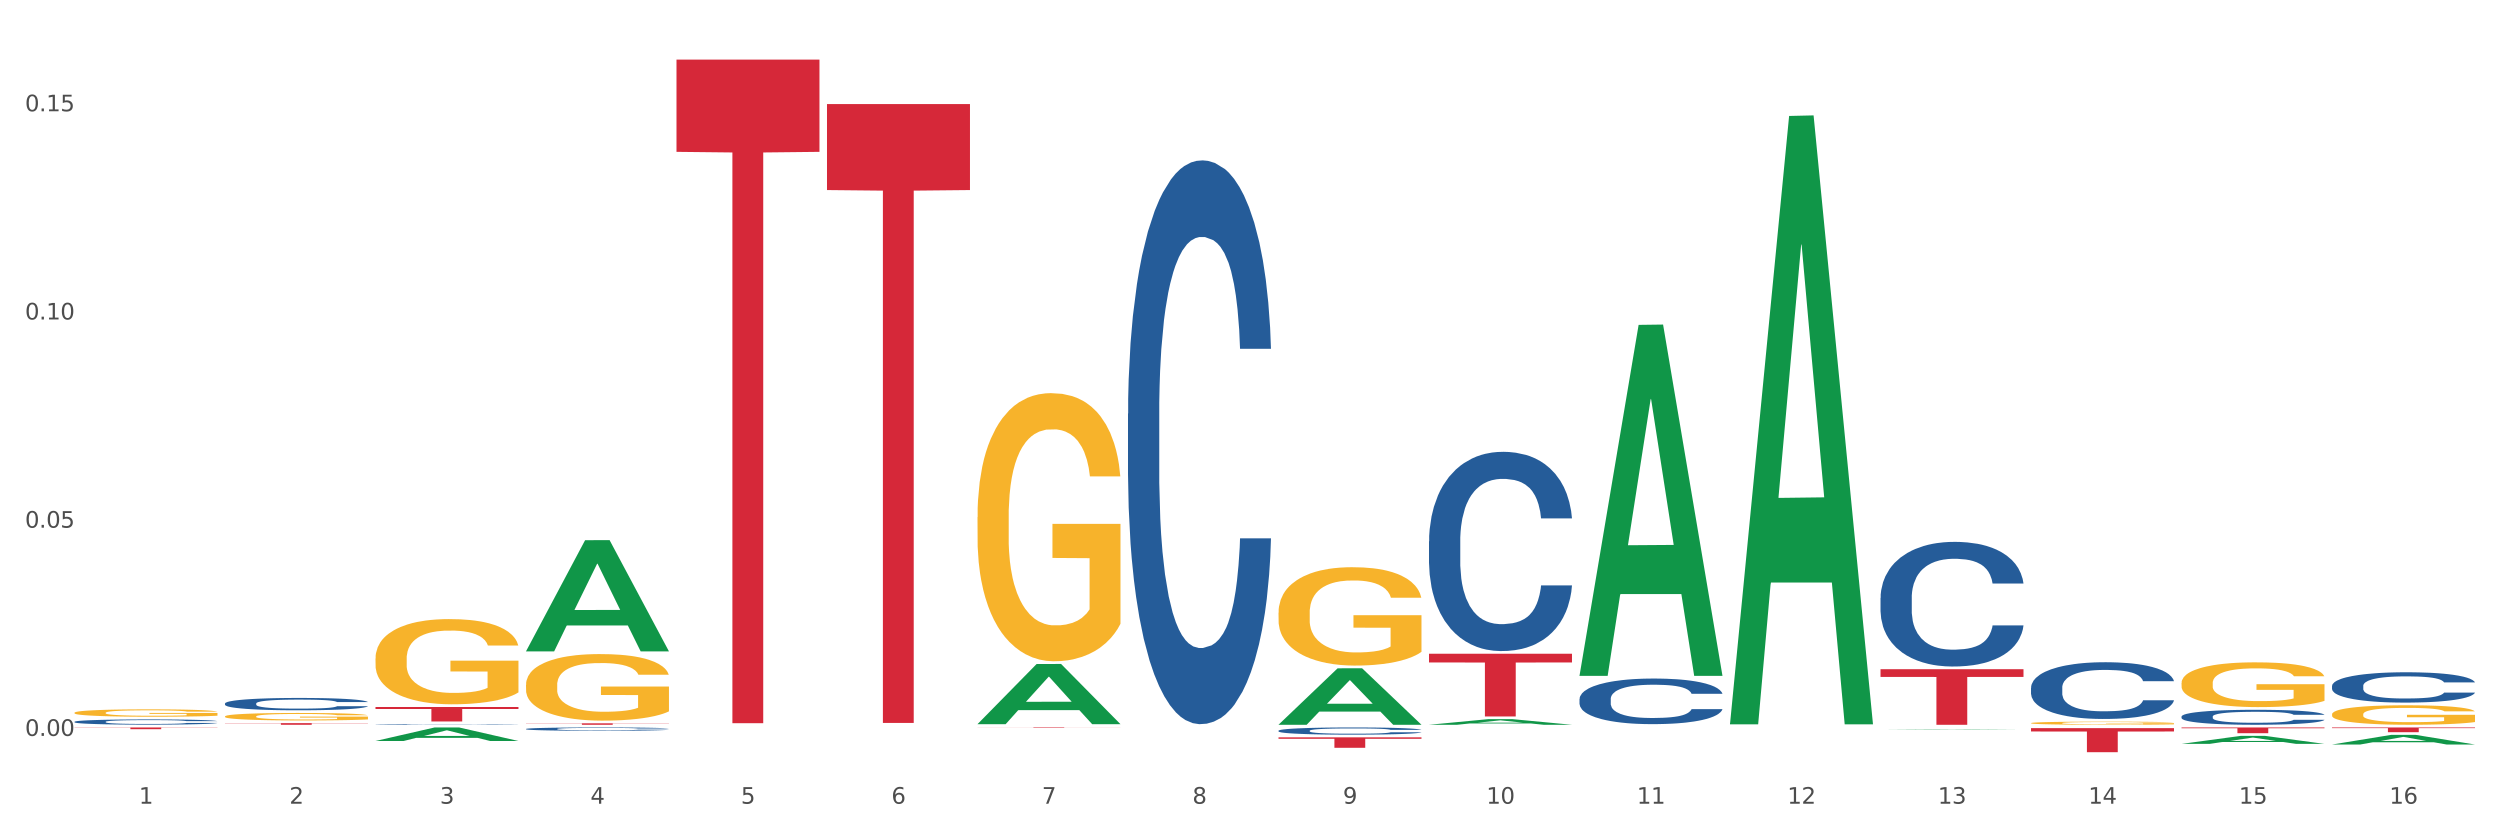 <?xml version="1.0" encoding="utf-8" standalone="no"?>
<!DOCTYPE svg PUBLIC "-//W3C//DTD SVG 1.1//EN"
  "http://www.w3.org/Graphics/SVG/1.1/DTD/svg11.dtd">
<svg xmlns:xlink="http://www.w3.org/1999/xlink" width="1080pt" height="360pt" viewBox="0 0 1080 360" xmlns="http://www.w3.org/2000/svg" version="1.1">
 <rect x="0" y="0" width="1080" height="360" fill="#333333" stroke="none"/>
 <defs>
  <style type="text/css">*{stroke-linejoin: round; stroke-linecap: butt}</style>
 </defs>
 <g id="figure_1">
  <g id="patch_1">
   <path d="M 0 360 
L 1080 360 
L 1080 0 
L 0 0 
z
" style="fill: #ffffff; stroke: #ffffff; stroke-linejoin: miter"/>
  </g>
  <g id="axes_1">
   <g id="matplotlib.axis_1">
    <g id="xtick_1">
     <g id="text_1">
      <!-- 1 -->
      <g style="fill: #4d4d4d" transform="translate(60.004 347.204) scale(0.096 -0.096)">
       <defs>
        <path id="DejaVuSans-31" d="M 794 531 
L 1825 531 
L 1825 4091 
L 703 3866 
L 703 4441 
L 1819 4666 
L 2450 4666 
L 2450 531 
L 3481 531 
L 3481 0 
L 794 0 
L 794 531 
z
" transform="scale(0.016)"/>
       </defs>
       <use xlink:href="#DejaVuSans-31"/>
      </g>
     </g>
    </g>
    <g id="xtick_2">
     <g id="text_2">
      <!-- 2 -->
      <g style="fill: #4d4d4d" transform="translate(125.021 347.204) scale(0.096 -0.096)">
       <defs>
        <path id="DejaVuSans-32" d="M 1228 531 
L 3431 531 
L 3431 0 
L 469 0 
L 469 531 
Q 828 903 1448 1529 
Q 2069 2156 2228 2338 
Q 2531 2678 2651 2914 
Q 2772 3150 2772 3378 
Q 2772 3750 2511 3984 
Q 2250 4219 1831 4219 
Q 1534 4219 1204 4116 
Q 875 4013 500 3803 
L 500 4441 
Q 881 4594 1212 4672 
Q 1544 4750 1819 4750 
Q 2544 4750 2975 4387 
Q 3406 4025 3406 3419 
Q 3406 3131 3298 2873 
Q 3191 2616 2906 2266 
Q 2828 2175 2409 1742 
Q 1991 1309 1228 531 
z
" transform="scale(0.016)"/>
       </defs>
       <use xlink:href="#DejaVuSans-32"/>
      </g>
     </g>
    </g>
    <g id="xtick_3">
     <g id="text_3">
      <!-- 3 -->
      <g style="fill: #4d4d4d" transform="translate(190.039 347.204) scale(0.096 -0.096)">
       <defs>
        <path id="DejaVuSans-33" d="M 2597 2516 
Q 3050 2419 3304 2112 
Q 3559 1806 3559 1356 
Q 3559 666 3084 287 
Q 2609 -91 1734 -91 
Q 1441 -91 1130 -33 
Q 819 25 488 141 
L 488 750 
Q 750 597 1062 519 
Q 1375 441 1716 441 
Q 2309 441 2620 675 
Q 2931 909 2931 1356 
Q 2931 1769 2642 2001 
Q 2353 2234 1838 2234 
L 1294 2234 
L 1294 2753 
L 1863 2753 
Q 2328 2753 2575 2939 
Q 2822 3125 2822 3475 
Q 2822 3834 2567 4026 
Q 2313 4219 1838 4219 
Q 1578 4219 1281 4162 
Q 984 4106 628 3988 
L 628 4550 
Q 988 4650 1302 4700 
Q 1616 4750 1894 4750 
Q 2613 4750 3031 4423 
Q 3450 4097 3450 3541 
Q 3450 3153 3228 2886 
Q 3006 2619 2597 2516 
z
" transform="scale(0.016)"/>
       </defs>
       <use xlink:href="#DejaVuSans-33"/>
      </g>
     </g>
    </g>
    <g id="xtick_4">
     <g id="text_4">
      <!-- 4 -->
      <g style="fill: #4d4d4d" transform="translate(255.056 347.204) scale(0.096 -0.096)">
       <defs>
        <path id="DejaVuSans-34" d="M 2419 4116 
L 825 1625 
L 2419 1625 
L 2419 4116 
z
M 2253 4666 
L 3047 4666 
L 3047 1625 
L 3713 1625 
L 3713 1100 
L 3047 1100 
L 3047 0 
L 2419 0 
L 2419 1100 
L 313 1100 
L 313 1709 
L 2253 4666 
z
" transform="scale(0.016)"/>
       </defs>
       <use xlink:href="#DejaVuSans-34"/>
      </g>
     </g>
    </g>
    <g id="xtick_5">
     <g id="text_5">
      <!-- 5 -->
      <g style="fill: #4d4d4d" transform="translate(320.073 347.204) scale(0.096 -0.096)">
       <defs>
        <path id="DejaVuSans-35" d="M 691 4666 
L 3169 4666 
L 3169 4134 
L 1269 4134 
L 1269 2991 
Q 1406 3038 1543 3061 
Q 1681 3084 1819 3084 
Q 2600 3084 3056 2656 
Q 3513 2228 3513 1497 
Q 3513 744 3044 326 
Q 2575 -91 1722 -91 
Q 1428 -91 1123 -41 
Q 819 9 494 109 
L 494 744 
Q 775 591 1075 516 
Q 1375 441 1709 441 
Q 2250 441 2565 725 
Q 2881 1009 2881 1497 
Q 2881 1984 2565 2268 
Q 2250 2553 1709 2553 
Q 1456 2553 1204 2497 
Q 953 2441 691 2322 
L 691 4666 
z
" transform="scale(0.016)"/>
       </defs>
       <use xlink:href="#DejaVuSans-35"/>
      </g>
     </g>
    </g>
    <g id="xtick_6">
     <g id="text_6">
      <!-- 6 -->
      <g style="fill: #4d4d4d" transform="translate(385.09 347.204) scale(0.096 -0.096)">
       <defs>
        <path id="DejaVuSans-36" d="M 2113 2584 
Q 1688 2584 1439 2293 
Q 1191 2003 1191 1497 
Q 1191 994 1439 701 
Q 1688 409 2113 409 
Q 2538 409 2786 701 
Q 3034 994 3034 1497 
Q 3034 2003 2786 2293 
Q 2538 2584 2113 2584 
z
M 3366 4563 
L 3366 3988 
Q 3128 4100 2886 4159 
Q 2644 4219 2406 4219 
Q 1781 4219 1451 3797 
Q 1122 3375 1075 2522 
Q 1259 2794 1537 2939 
Q 1816 3084 2150 3084 
Q 2853 3084 3261 2657 
Q 3669 2231 3669 1497 
Q 3669 778 3244 343 
Q 2819 -91 2113 -91 
Q 1303 -91 875 529 
Q 447 1150 447 2328 
Q 447 3434 972 4092 
Q 1497 4750 2381 4750 
Q 2619 4750 2861 4703 
Q 3103 4656 3366 4563 
z
" transform="scale(0.016)"/>
       </defs>
       <use xlink:href="#DejaVuSans-36"/>
      </g>
     </g>
    </g>
    <g id="xtick_7">
     <g id="text_7">
      <!-- 7 -->
      <g style="fill: #4d4d4d" transform="translate(450.108 347.204) scale(0.096 -0.096)">
       <defs>
        <path id="DejaVuSans-37" d="M 525 4666 
L 3525 4666 
L 3525 4397 
L 1831 0 
L 1172 0 
L 2766 4134 
L 525 4134 
L 525 4666 
z
" transform="scale(0.016)"/>
       </defs>
       <use xlink:href="#DejaVuSans-37"/>
      </g>
     </g>
    </g>
    <g id="xtick_8">
     <g id="text_8">
      <!-- 8 -->
      <g style="fill: #4d4d4d" transform="translate(515.125 347.204) scale(0.096 -0.096)">
       <defs>
        <path id="DejaVuSans-38" d="M 2034 2216 
Q 1584 2216 1326 1975 
Q 1069 1734 1069 1313 
Q 1069 891 1326 650 
Q 1584 409 2034 409 
Q 2484 409 2743 651 
Q 3003 894 3003 1313 
Q 3003 1734 2745 1975 
Q 2488 2216 2034 2216 
z
M 1403 2484 
Q 997 2584 770 2862 
Q 544 3141 544 3541 
Q 544 4100 942 4425 
Q 1341 4750 2034 4750 
Q 2731 4750 3128 4425 
Q 3525 4100 3525 3541 
Q 3525 3141 3298 2862 
Q 3072 2584 2669 2484 
Q 3125 2378 3379 2068 
Q 3634 1759 3634 1313 
Q 3634 634 3220 271 
Q 2806 -91 2034 -91 
Q 1263 -91 848 271 
Q 434 634 434 1313 
Q 434 1759 690 2068 
Q 947 2378 1403 2484 
z
M 1172 3481 
Q 1172 3119 1398 2916 
Q 1625 2713 2034 2713 
Q 2441 2713 2670 2916 
Q 2900 3119 2900 3481 
Q 2900 3844 2670 4047 
Q 2441 4250 2034 4250 
Q 1625 4250 1398 4047 
Q 1172 3844 1172 3481 
z
" transform="scale(0.016)"/>
       </defs>
       <use xlink:href="#DejaVuSans-38"/>
      </g>
     </g>
    </g>
    <g id="xtick_9">
     <g id="text_9">
      <!-- 9 -->
      <g style="fill: #4d4d4d" transform="translate(580.142 347.204) scale(0.096 -0.096)">
       <defs>
        <path id="DejaVuSans-39" d="M 703 97 
L 703 672 
Q 941 559 1184 500 
Q 1428 441 1663 441 
Q 2288 441 2617 861 
Q 2947 1281 2994 2138 
Q 2813 1869 2534 1725 
Q 2256 1581 1919 1581 
Q 1219 1581 811 2004 
Q 403 2428 403 3163 
Q 403 3881 828 4315 
Q 1253 4750 1959 4750 
Q 2769 4750 3195 4129 
Q 3622 3509 3622 2328 
Q 3622 1225 3098 567 
Q 2575 -91 1691 -91 
Q 1453 -91 1209 -44 
Q 966 3 703 97 
z
M 1959 2075 
Q 2384 2075 2632 2365 
Q 2881 2656 2881 3163 
Q 2881 3666 2632 3958 
Q 2384 4250 1959 4250 
Q 1534 4250 1286 3958 
Q 1038 3666 1038 3163 
Q 1038 2656 1286 2365 
Q 1534 2075 1959 2075 
z
" transform="scale(0.016)"/>
       </defs>
       <use xlink:href="#DejaVuSans-39"/>
      </g>
     </g>
    </g>
    <g id="xtick_10">
     <g id="text_10">
      <!-- 10 -->
      <g style="fill: #4d4d4d" transform="translate(642.105 347.204) scale(0.096 -0.096)">
       <defs>
        <path id="DejaVuSans-30" d="M 2034 4250 
Q 1547 4250 1301 3770 
Q 1056 3291 1056 2328 
Q 1056 1369 1301 889 
Q 1547 409 2034 409 
Q 2525 409 2770 889 
Q 3016 1369 3016 2328 
Q 3016 3291 2770 3770 
Q 2525 4250 2034 4250 
z
M 2034 4750 
Q 2819 4750 3233 4129 
Q 3647 3509 3647 2328 
Q 3647 1150 3233 529 
Q 2819 -91 2034 -91 
Q 1250 -91 836 529 
Q 422 1150 422 2328 
Q 422 3509 836 4129 
Q 1250 4750 2034 4750 
z
" transform="scale(0.016)"/>
       </defs>
       <use xlink:href="#DejaVuSans-31"/>
       <use xlink:href="#DejaVuSans-30" transform="translate(63.623 0)"/>
      </g>
     </g>
    </g>
    <g id="xtick_11">
     <g id="text_11">
      <!-- 11 -->
      <g style="fill: #4d4d4d" transform="translate(707.123 347.204) scale(0.096 -0.096)">
       <use xlink:href="#DejaVuSans-31"/>
       <use xlink:href="#DejaVuSans-31" transform="translate(63.623 0)"/>
      </g>
     </g>
    </g>
    <g id="xtick_12">
     <g id="text_12">
      <!-- 12 -->
      <g style="fill: #4d4d4d" transform="translate(772.14 347.204) scale(0.096 -0.096)">
       <use xlink:href="#DejaVuSans-31"/>
       <use xlink:href="#DejaVuSans-32" transform="translate(63.623 0)"/>
      </g>
     </g>
    </g>
    <g id="xtick_13">
     <g id="text_13">
      <!-- 13 -->
      <g style="fill: #4d4d4d" transform="translate(837.157 347.204) scale(0.096 -0.096)">
       <use xlink:href="#DejaVuSans-31"/>
       <use xlink:href="#DejaVuSans-33" transform="translate(63.623 0)"/>
      </g>
     </g>
    </g>
    <g id="xtick_14">
     <g id="text_14">
      <!-- 14 -->
      <g style="fill: #4d4d4d" transform="translate(902.174 347.204) scale(0.096 -0.096)">
       <use xlink:href="#DejaVuSans-31"/>
       <use xlink:href="#DejaVuSans-34" transform="translate(63.623 0)"/>
      </g>
     </g>
    </g>
    <g id="xtick_15">
     <g id="text_15">
      <!-- 15 -->
      <g style="fill: #4d4d4d" transform="translate(967.192 347.204) scale(0.096 -0.096)">
       <use xlink:href="#DejaVuSans-31"/>
       <use xlink:href="#DejaVuSans-35" transform="translate(63.623 0)"/>
      </g>
     </g>
    </g>
    <g id="xtick_16">
     <g id="text_16">
      <!-- 16 -->
      <g style="fill: #4d4d4d" transform="translate(1032.209 347.204) scale(0.096 -0.096)">
       <use xlink:href="#DejaVuSans-31"/>
       <use xlink:href="#DejaVuSans-36" transform="translate(63.623 0)"/>
      </g>
     </g>
    </g>
    <g id="xtick_17"/>
    <g id="xtick_18"/>
    <g id="xtick_19"/>
    <g id="xtick_20"/>
    <g id="xtick_21"/>
    <g id="xtick_22"/>
    <g id="xtick_23"/>
    <g id="xtick_24"/>
    <g id="xtick_25"/>
    <g id="xtick_26"/>
    <g id="xtick_27"/>
    <g id="xtick_28"/>
    <g id="xtick_29"/>
    <g id="xtick_30"/>
    <g id="xtick_31"/>
   </g>
   <g id="matplotlib.axis_2">
    <g id="ytick_1">
     <g id="text_17">
      <!-- 0.00 -->
      <g style="fill: #4d4d4d" transform="translate(10.8 317.905) scale(0.096 -0.096)">
       <defs>
        <path id="DejaVuSans-2e" d="M 684 794 
L 1344 794 
L 1344 0 
L 684 0 
L 684 794 
z
" transform="scale(0.016)"/>
       </defs>
       <use xlink:href="#DejaVuSans-30"/>
       <use xlink:href="#DejaVuSans-2e" transform="translate(63.623 0)"/>
       <use xlink:href="#DejaVuSans-30" transform="translate(95.41 0)"/>
       <use xlink:href="#DejaVuSans-30" transform="translate(159.033 0)"/>
      </g>
     </g>
    </g>
    <g id="ytick_2">
     <g id="text_18">
      <!-- 0.05 -->
      <g style="fill: #4d4d4d" transform="translate(10.8 227.964) scale(0.096 -0.096)">
       <use xlink:href="#DejaVuSans-30"/>
       <use xlink:href="#DejaVuSans-2e" transform="translate(63.623 0)"/>
       <use xlink:href="#DejaVuSans-30" transform="translate(95.41 0)"/>
       <use xlink:href="#DejaVuSans-35" transform="translate(159.033 0)"/>
      </g>
     </g>
    </g>
    <g id="ytick_3">
     <g id="text_19">
      <!-- 0.10 -->
      <g style="fill: #4d4d4d" transform="translate(10.8 138.022) scale(0.096 -0.096)">
       <use xlink:href="#DejaVuSans-30"/>
       <use xlink:href="#DejaVuSans-2e" transform="translate(63.623 0)"/>
       <use xlink:href="#DejaVuSans-31" transform="translate(95.41 0)"/>
       <use xlink:href="#DejaVuSans-30" transform="translate(159.033 0)"/>
      </g>
     </g>
    </g>
    <g id="ytick_4">
     <g id="text_20">
      <!-- 0.15 -->
      <g style="fill: #4d4d4d" transform="translate(10.8 48.081) scale(0.096 -0.096)">
       <use xlink:href="#DejaVuSans-30"/>
       <use xlink:href="#DejaVuSans-2e" transform="translate(63.623 0)"/>
       <use xlink:href="#DejaVuSans-31" transform="translate(95.41 0)"/>
       <use xlink:href="#DejaVuSans-35" transform="translate(159.033 0)"/>
      </g>
     </g>
    </g>
    <g id="ytick_5"/>
    <g id="ytick_6"/>
    <g id="ytick_7"/>
   </g>
   <g id="PolyCollection_1">
    <path d="M 162.209 320.1 
L 162.273 320.094 
L 187.744 314.263 
L 198.314 314.258 
L 223.976 320.111 
L 211.75 320.111 
L 206.21 318.748 
L 179.912 318.748 
L 179.721 318.77 
L 174.372 320.111 
L 162.209 320.111 
L 162.209 320.1 
L 183.223 317.934 
L 202.899 317.929 
L 193.156 315.505 
L 193.029 315.494 
L 192.902 315.511 
L 183.159 317.929 
L 183.223 317.934 
L 162.209 320.1 
z
" clip-path="url(#p66095ca3f4)" style="fill: #109648"/>
    <path d="M 227.227 281.316 
L 227.29 281.271 
L 252.761 233.367 
L 263.331 233.322 
L 288.993 281.407 
L 276.767 281.407 
L 271.227 270.21 
L 244.929 270.21 
L 244.738 270.39 
L 239.389 281.407 
L 227.227 281.407 
L 227.227 281.316 
L 248.24 263.527 
L 267.916 263.482 
L 258.174 243.571 
L 258.046 243.481 
L 257.919 243.616 
L 248.176 263.482 
L 248.24 263.527 
L 227.227 281.316 
z
" clip-path="url(#p66095ca3f4)" style="fill: #109648"/>
    <path d="M 422.278 312.797 
L 422.342 312.773 
L 447.813 286.853 
L 458.383 286.828 
L 484.045 312.846 
L 471.819 312.846 
L 466.279 306.787 
L 439.981 306.787 
L 439.79 306.885 
L 434.441 312.846 
L 422.278 312.846 
L 422.278 312.797 
L 443.292 303.172 
L 462.968 303.147 
L 453.225 292.374 
L 453.098 292.325 
L 452.971 292.398 
L 443.228 303.147 
L 443.292 303.172 
L 422.278 312.797 
z
" clip-path="url(#p66095ca3f4)" style="fill: #109648"/>
    <path d="M 552.313 313.058 
L 552.377 313.035 
L 577.847 288.71 
L 588.418 288.687 
L 614.079 313.104 
L 601.853 313.104 
L 596.314 307.418 
L 570.015 307.418 
L 569.824 307.51 
L 564.475 313.104 
L 552.313 313.104 
L 552.313 313.058 
L 573.326 304.025 
L 593.002 304.002 
L 583.26 293.891 
L 583.132 293.845 
L 583.005 293.914 
L 573.263 304.002 
L 573.326 304.025 
L 552.313 313.058 
z
" clip-path="url(#p66095ca3f4)" style="fill: #109648"/>
    <path d="M 617.33 313.099 
L 617.394 313.097 
L 642.865 310.678 
L 653.435 310.676 
L 679.097 313.104 
L 666.871 313.104 
L 661.331 312.538 
L 635.032 312.538 
L 634.841 312.547 
L 629.492 313.104 
L 617.33 313.104 
L 617.33 313.099 
L 638.343 312.201 
L 658.02 312.199 
L 648.277 311.193 
L 648.15 311.189 
L 648.022 311.195 
L 638.28 312.199 
L 638.343 312.201 
L 617.33 313.099 
z
" clip-path="url(#p66095ca3f4)" style="fill: #109648"/>
    <path d="M 682.347 291.692 
L 682.411 291.55 
L 707.882 140.346 
L 718.452 140.204 
L 744.114 291.977 
L 731.888 291.977 
L 726.348 256.635 
L 700.05 256.635 
L 699.859 257.205 
L 694.51 291.977 
L 682.347 291.977 
L 682.347 291.692 
L 703.361 235.543 
L 723.037 235.401 
L 713.294 172.554 
L 713.167 172.269 
L 713.04 172.696 
L 703.297 235.401 
L 703.361 235.543 
L 682.347 291.692 
z
" clip-path="url(#p66095ca3f4)" style="fill: #109648"/>
    <path d="M 747.365 312.417 
L 747.428 312.17 
L 772.899 50.093 
L 783.469 49.846 
L 809.131 312.911 
L 796.905 312.911 
L 791.365 251.653 
L 765.067 251.653 
L 764.876 252.641 
L 759.527 312.911 
L 747.365 312.911 
L 747.365 312.417 
L 768.378 215.095 
L 788.054 214.848 
L 778.312 105.917 
L 778.184 105.423 
L 778.057 106.164 
L 768.314 214.848 
L 768.378 215.095 
L 747.365 312.417 
z
" clip-path="url(#p66095ca3f4)" style="fill: #109648"/>
    <path d="M 812.382 315.372 
L 812.446 315.372 
L 837.916 315.178 
L 848.487 315.178 
L 874.148 315.373 
L 861.922 315.373 
L 856.382 315.327 
L 830.084 315.327 
L 829.893 315.328 
L 824.544 315.373 
L 812.382 315.373 
L 812.382 315.372 
L 833.395 315.3 
L 853.071 315.3 
L 843.329 315.219 
L 843.201 315.219 
L 843.074 315.219 
L 833.332 315.3 
L 833.395 315.3 
L 812.382 315.372 
z
" clip-path="url(#p66095ca3f4)" style="fill: #109648"/>
    <path d="M 97.192 309.498 
L 97.265 309.495 
L 97.265 309.389 
L 97.411 309.297 
L 98.14 309.075 
L 99.234 308.891 
L 100.036 308.794 
L 100.838 308.714 
L 101.786 308.634 
L 102.953 308.551 
L 105.068 308.43 
L 106.381 308.367 
L 107.985 308.302 
L 110.902 308.208 
L 113.017 308.154 
L 115.204 308.11 
L 118.778 308.057 
L 121.111 308.033 
L 123.591 308.015 
L 126.58 308.003 
L 128.841 308 
L 133.8 308.009 
L 138.03 308.036 
L 140.071 308.057 
L 142.697 308.092 
L 144.082 308.116 
L 146.343 308.163 
L 148.676 308.225 
L 150.281 308.279 
L 152.687 308.379 
L 154.51 308.48 
L 156.188 308.604 
L 157.063 308.69 
L 157.719 308.77 
L 158.302 308.862 
L 158.886 309.007 
L 145.759 309.007 
L 145.249 308.903 
L 144.447 308.805 
L 143.28 308.711 
L 142.259 308.652 
L 140.509 308.578 
L 138.905 308.53 
L 137.227 308.495 
L 135.185 308.465 
L 133.581 308.45 
L 131.321 308.438 
L 126.872 308.441 
L 123.882 308.465 
L 121.84 308.495 
L 120.528 308.521 
L 119.361 308.551 
L 118.048 308.592 
L 116.517 308.655 
L 115.423 308.711 
L 114.329 308.782 
L 113.454 308.853 
L 112.652 308.936 
L 111.996 309.025 
L 111.485 309.116 
L 111.048 309.229 
L 110.683 309.415 
L 110.683 309.821 
L 110.829 309.913 
L 111.194 310.034 
L 111.631 310.126 
L 112.36 310.235 
L 113.017 310.309 
L 114.256 310.416 
L 115.642 310.505 
L 116.736 310.561 
L 117.83 310.608 
L 119.726 310.673 
L 121.84 310.727 
L 123.664 310.759 
L 126.143 310.789 
L 127.82 310.801 
L 129.279 310.807 
L 132.852 310.807 
L 135.404 310.798 
L 138.248 310.777 
L 140.436 310.75 
L 142.259 310.718 
L 144.301 310.665 
L 145.614 310.614 
L 145.614 309.996 
L 129.57 309.993 
L 129.57 309.581 
L 158.959 309.581 
L 158.959 310.789 
L 157.719 310.851 
L 156.333 310.907 
L 154.875 310.958 
L 152.687 311.02 
L 150.062 311.079 
L 147.728 311.12 
L 145.249 311.156 
L 142.332 311.189 
L 138.54 311.218 
L 136.206 311.23 
L 133.289 311.239 
L 129.862 311.242 
L 126.872 311.236 
L 123.955 311.221 
L 120.892 311.194 
L 117.903 311.156 
L 115.642 311.118 
L 113.381 311.07 
L 110.975 311.008 
L 109.079 310.949 
L 107.62 310.895 
L 106.016 310.827 
L 104.266 310.739 
L 102.953 310.659 
L 101.786 310.576 
L 100.547 310.469 
L 99.672 310.377 
L 98.797 310.262 
L 98.286 310.176 
L 97.703 310.043 
L 97.265 309.856 
L 97.192 309.498 
z
" clip-path="url(#p66095ca3f4)" style="fill: #f7b32b"/>
    <path d="M 162.209 284.459 
L 162.282 284.425 
L 162.282 283.215 
L 162.428 282.173 
L 163.157 279.651 
L 164.251 277.567 
L 165.054 276.457 
L 165.856 275.55 
L 166.804 274.642 
L 167.97 273.701 
L 170.085 272.322 
L 171.398 271.616 
L 173.002 270.877 
L 175.919 269.801 
L 178.034 269.196 
L 180.222 268.692 
L 183.795 268.086 
L 186.128 267.817 
L 188.608 267.616 
L 191.598 267.481 
L 193.858 267.448 
L 198.817 267.548 
L 203.047 267.851 
L 205.089 268.086 
L 207.714 268.49 
L 209.099 268.759 
L 211.36 269.297 
L 213.694 270.003 
L 215.298 270.608 
L 217.704 271.751 
L 219.528 272.894 
L 221.205 274.306 
L 222.08 275.281 
L 222.736 276.188 
L 223.32 277.231 
L 223.903 278.878 
L 210.777 278.878 
L 210.266 277.701 
L 209.464 276.592 
L 208.297 275.516 
L 207.276 274.844 
L 205.526 274.003 
L 203.922 273.465 
L 202.245 273.062 
L 200.203 272.726 
L 198.598 272.558 
L 196.338 272.423 
L 191.889 272.457 
L 188.9 272.726 
L 186.858 273.062 
L 185.545 273.364 
L 184.378 273.701 
L 183.066 274.171 
L 181.534 274.877 
L 180.44 275.516 
L 179.347 276.323 
L 178.471 277.13 
L 177.669 278.071 
L 177.013 279.08 
L 176.503 280.122 
L 176.065 281.399 
L 175.7 283.517 
L 175.7 288.123 
L 175.846 289.165 
L 176.211 290.544 
L 176.648 291.586 
L 177.378 292.83 
L 178.034 293.67 
L 179.274 294.88 
L 180.659 295.889 
L 181.753 296.528 
L 182.847 297.066 
L 184.743 297.805 
L 186.858 298.41 
L 188.681 298.78 
L 191.16 299.116 
L 192.837 299.251 
L 194.296 299.318 
L 197.869 299.318 
L 200.422 299.217 
L 203.266 298.982 
L 205.453 298.679 
L 207.276 298.309 
L 209.318 297.704 
L 210.631 297.133 
L 210.631 290.107 
L 194.588 290.073 
L 194.588 285.4 
L 223.976 285.4 
L 223.976 299.116 
L 222.736 299.822 
L 221.351 300.461 
L 219.892 301.033 
L 217.704 301.739 
L 215.079 302.411 
L 212.746 302.882 
L 210.266 303.285 
L 207.349 303.655 
L 203.557 303.991 
L 201.224 304.125 
L 198.307 304.226 
L 194.879 304.26 
L 191.889 304.193 
L 188.972 304.025 
L 185.91 303.722 
L 182.92 303.285 
L 180.659 302.848 
L 178.399 302.31 
L 175.992 301.604 
L 174.096 300.932 
L 172.638 300.327 
L 171.033 299.553 
L 169.283 298.545 
L 167.97 297.637 
L 166.804 296.696 
L 165.564 295.485 
L 164.689 294.443 
L 163.814 293.132 
L 163.303 292.157 
L 162.72 290.644 
L 162.282 288.526 
L 162.209 284.459 
z
" clip-path="url(#p66095ca3f4)" style="fill: #f7b32b"/>
    <path d="M 32.175 307.912 
L 32.248 307.909 
L 32.248 307.804 
L 32.394 307.713 
L 33.123 307.494 
L 34.217 307.313 
L 35.019 307.217 
L 35.821 307.138 
L 36.769 307.059 
L 37.936 306.977 
L 40.051 306.858 
L 41.363 306.796 
L 42.968 306.732 
L 45.885 306.638 
L 47.999 306.586 
L 50.187 306.542 
L 53.76 306.489 
L 56.094 306.466 
L 58.573 306.449 
L 61.563 306.437 
L 63.824 306.434 
L 68.783 306.443 
L 73.012 306.469 
L 75.054 306.489 
L 77.679 306.525 
L 79.065 306.548 
L 81.326 306.595 
L 83.659 306.656 
L 85.263 306.709 
L 87.67 306.808 
L 89.493 306.907 
L 91.17 307.03 
L 92.045 307.115 
L 92.702 307.193 
L 93.285 307.284 
L 93.868 307.427 
L 80.742 307.427 
L 80.232 307.325 
L 79.43 307.228 
L 78.263 307.135 
L 77.242 307.077 
L 75.492 307.004 
L 73.887 306.957 
L 72.21 306.922 
L 70.168 306.893 
L 68.564 306.878 
L 66.303 306.866 
L 61.855 306.869 
L 58.865 306.893 
L 56.823 306.922 
L 55.511 306.948 
L 54.344 306.977 
L 53.031 307.018 
L 51.5 307.08 
L 50.406 307.135 
L 49.312 307.205 
L 48.437 307.275 
L 47.635 307.357 
L 46.979 307.445 
L 46.468 307.535 
L 46.031 307.646 
L 45.666 307.83 
L 45.666 308.23 
L 45.812 308.321 
L 46.176 308.441 
L 46.614 308.531 
L 47.343 308.639 
L 47.999 308.712 
L 49.239 308.817 
L 50.625 308.905 
L 51.719 308.961 
L 52.812 309.007 
L 54.708 309.072 
L 56.823 309.124 
L 58.646 309.156 
L 61.126 309.186 
L 62.803 309.197 
L 64.261 309.203 
L 67.835 309.203 
L 70.387 309.194 
L 73.231 309.174 
L 75.419 309.148 
L 77.242 309.115 
L 79.284 309.063 
L 80.596 309.013 
L 80.596 308.403 
L 64.553 308.4 
L 64.553 307.994 
L 93.941 307.994 
L 93.941 309.186 
L 92.702 309.247 
L 91.316 309.302 
L 89.858 309.352 
L 87.67 309.413 
L 85.045 309.472 
L 82.711 309.513 
L 80.232 309.548 
L 77.315 309.58 
L 73.523 309.609 
L 71.189 309.621 
L 68.272 309.629 
L 64.845 309.632 
L 61.855 309.627 
L 58.938 309.612 
L 55.875 309.586 
L 52.885 309.548 
L 50.625 309.51 
L 48.364 309.463 
L 45.958 309.402 
L 44.062 309.343 
L 42.603 309.291 
L 40.999 309.223 
L 39.249 309.136 
L 37.936 309.057 
L 36.769 308.975 
L 35.529 308.87 
L 34.654 308.78 
L 33.779 308.666 
L 33.269 308.581 
L 32.685 308.449 
L 32.248 308.265 
L 32.175 307.912 
z
" clip-path="url(#p66095ca3f4)" style="fill: #f7b32b"/>
    <path d="M 227.227 295.851 
L 227.3 295.824 
L 227.3 294.879 
L 227.445 294.065 
L 228.175 292.095 
L 229.269 290.466 
L 230.071 289.6 
L 230.873 288.891 
L 231.821 288.181 
L 232.988 287.446 
L 235.102 286.369 
L 236.415 285.818 
L 238.019 285.24 
L 240.936 284.399 
L 243.051 283.927 
L 245.239 283.533 
L 248.812 283.06 
L 251.146 282.85 
L 253.625 282.692 
L 256.615 282.587 
L 258.876 282.561 
L 263.834 282.64 
L 268.064 282.876 
L 270.106 283.06 
L 272.731 283.375 
L 274.117 283.585 
L 276.377 284.005 
L 278.711 284.557 
L 280.315 285.03 
L 282.722 285.923 
L 284.545 286.816 
L 286.222 287.919 
L 287.097 288.68 
L 287.753 289.39 
L 288.337 290.204 
L 288.92 291.491 
L 275.794 291.491 
L 275.283 290.571 
L 274.481 289.705 
L 273.315 288.864 
L 272.294 288.339 
L 270.543 287.682 
L 268.939 287.262 
L 267.262 286.947 
L 265.22 286.684 
L 263.616 286.553 
L 261.355 286.448 
L 256.907 286.474 
L 253.917 286.684 
L 251.875 286.947 
L 250.562 287.183 
L 249.396 287.446 
L 248.083 287.814 
L 246.552 288.365 
L 245.458 288.864 
L 244.364 289.495 
L 243.489 290.125 
L 242.687 290.86 
L 242.03 291.648 
L 241.52 292.462 
L 241.082 293.461 
L 240.718 295.115 
L 240.718 298.713 
L 240.863 299.528 
L 241.228 300.604 
L 241.666 301.419 
L 242.395 302.39 
L 243.051 303.047 
L 244.291 303.993 
L 245.676 304.781 
L 246.77 305.28 
L 247.864 305.7 
L 249.76 306.278 
L 251.875 306.75 
L 253.698 307.039 
L 256.177 307.302 
L 257.855 307.407 
L 259.313 307.46 
L 262.886 307.46 
L 265.439 307.381 
L 268.283 307.197 
L 270.47 306.96 
L 272.294 306.672 
L 274.335 306.199 
L 275.648 305.752 
L 275.648 300.263 
L 259.605 300.237 
L 259.605 296.586 
L 288.993 296.586 
L 288.993 307.302 
L 287.753 307.853 
L 286.368 308.353 
L 284.909 308.799 
L 282.722 309.351 
L 280.096 309.876 
L 277.763 310.244 
L 275.283 310.559 
L 272.366 310.848 
L 268.574 311.11 
L 266.241 311.215 
L 263.324 311.294 
L 259.897 311.32 
L 256.907 311.268 
L 253.99 311.137 
L 250.927 310.9 
L 247.937 310.559 
L 245.676 310.217 
L 243.416 309.797 
L 241.009 309.246 
L 239.113 308.72 
L 237.655 308.247 
L 236.05 307.643 
L 234.3 306.855 
L 232.988 306.146 
L 231.821 305.411 
L 230.581 304.465 
L 229.706 303.651 
L 228.831 302.627 
L 228.321 301.865 
L 227.737 300.683 
L 227.3 299.029 
L 227.227 295.851 
z
" clip-path="url(#p66095ca3f4)" style="fill: #f7b32b"/>
    <path d="M 942.416 321.353 
L 942.48 321.35 
L 967.951 317.907 
L 978.521 317.903 
L 1004.183 321.359 
L 991.957 321.359 
L 986.417 320.555 
L 960.118 320.555 
L 959.927 320.568 
L 954.579 321.359 
L 942.416 321.359 
L 942.416 321.353 
L 963.43 320.074 
L 983.106 320.071 
L 973.363 318.64 
L 973.236 318.634 
L 973.109 318.643 
L 963.366 320.071 
L 963.43 320.074 
L 942.416 321.353 
z
" clip-path="url(#p66095ca3f4)" style="fill: #109648"/>
    <path d="M 1007.434 321.628 
L 1007.497 321.624 
L 1032.968 317.468 
L 1043.538 317.464 
L 1069.2 321.636 
L 1056.974 321.636 
L 1051.434 320.665 
L 1025.136 320.665 
L 1024.945 320.68 
L 1019.596 321.636 
L 1007.434 321.636 
L 1007.434 321.628 
L 1028.447 320.085 
L 1048.123 320.081 
L 1038.38 318.353 
L 1038.253 318.346 
L 1038.126 318.357 
L 1028.383 320.081 
L 1028.447 320.085 
L 1007.434 321.628 
z
" clip-path="url(#p66095ca3f4)" style="fill: #109648"/>
    <path d="M 877.399 314.563 
L 939.166 314.563 
L 939.166 316.007 
L 914.869 316.016 
L 914.869 324.95 
L 901.549 324.95 
L 901.549 316.016 
L 877.399 316.007 
L 877.399 314.573 
L 877.399 314.563 
z
" clip-path="url(#p66095ca3f4)" style="fill: #d62839"/>
    <path d="M 1007.434 314.258 
L 1069.2 314.258 
L 1069.2 314.543 
L 1044.903 314.545 
L 1044.903 316.31 
L 1031.584 316.31 
L 1031.584 314.545 
L 1007.434 314.543 
L 1007.434 314.26 
L 1007.434 314.258 
z
" clip-path="url(#p66095ca3f4)" style="fill: #d62839"/>
    <path d="M 942.416 314.258 
L 1004.183 314.258 
L 1004.183 314.604 
L 979.886 314.606 
L 979.886 316.749 
L 966.567 316.749 
L 966.567 314.606 
L 942.416 314.604 
L 942.416 314.26 
L 942.416 314.258 
z
" clip-path="url(#p66095ca3f4)" style="fill: #d62839"/>
    <path d="M 162.209 305.414 
L 223.976 305.414 
L 223.976 306.282 
L 199.679 306.288 
L 199.679 311.66 
L 186.36 311.66 
L 186.36 306.288 
L 162.209 306.282 
L 162.209 305.42 
L 162.209 305.414 
z
" clip-path="url(#p66095ca3f4)" style="fill: #d62839"/>
    <path d="M 357.261 44.951 
L 419.028 44.951 
L 419.028 82.103 
L 394.731 82.354 
L 394.731 312.295 
L 381.412 312.295 
L 381.412 82.354 
L 357.261 82.103 
L 357.261 45.202 
L 357.261 44.951 
z
" clip-path="url(#p66095ca3f4)" style="fill: #d62839"/>
    <path d="M 292.244 25.759 
L 354.01 25.759 
L 354.01 65.596 
L 329.714 65.865 
L 329.714 312.422 
L 316.394 312.422 
L 316.394 65.865 
L 292.244 65.596 
L 292.244 26.029 
L 292.244 25.759 
z
" clip-path="url(#p66095ca3f4)" style="fill: #d62839"/>
    <path d="M 422.278 223.362 
L 422.351 223.256 
L 422.351 219.448 
L 422.497 216.168 
L 423.226 208.234 
L 424.32 201.675 
L 425.122 198.183 
L 425.925 195.327 
L 426.873 192.471 
L 428.039 189.508 
L 430.154 185.171 
L 431.467 182.949 
L 433.071 180.622 
L 435.988 177.237 
L 438.103 175.332 
L 440.291 173.745 
L 443.864 171.841 
L 446.197 170.995 
L 448.677 170.36 
L 451.667 169.937 
L 453.927 169.831 
L 458.886 170.148 
L 463.116 171.101 
L 465.158 171.841 
L 467.783 173.111 
L 469.168 173.957 
L 471.429 175.65 
L 473.763 177.871 
L 475.367 179.776 
L 477.773 183.373 
L 479.596 186.969 
L 481.274 191.413 
L 482.149 194.481 
L 482.805 197.337 
L 483.389 200.617 
L 483.972 205.801 
L 470.846 205.801 
L 470.335 202.098 
L 469.533 198.607 
L 468.366 195.221 
L 467.345 193.105 
L 465.595 190.461 
L 463.991 188.768 
L 462.314 187.498 
L 460.272 186.44 
L 458.667 185.912 
L 456.407 185.488 
L 451.958 185.594 
L 448.969 186.44 
L 446.927 187.498 
L 445.614 188.451 
L 444.447 189.508 
L 443.135 190.99 
L 441.603 193.211 
L 440.509 195.221 
L 439.416 197.76 
L 438.54 200.299 
L 437.738 203.262 
L 437.082 206.435 
L 436.571 209.715 
L 436.134 213.735 
L 435.769 220.4 
L 435.769 234.894 
L 435.915 238.173 
L 436.28 242.511 
L 436.717 245.79 
L 437.447 249.705 
L 438.103 252.349 
L 439.343 256.158 
L 440.728 259.332 
L 441.822 261.342 
L 442.916 263.034 
L 444.812 265.362 
L 446.927 267.266 
L 448.75 268.43 
L 451.229 269.488 
L 452.906 269.911 
L 454.365 270.123 
L 457.938 270.123 
L 460.49 269.805 
L 463.334 269.065 
L 465.522 268.113 
L 467.345 266.949 
L 469.387 265.045 
L 470.7 263.246 
L 470.7 241.135 
L 454.657 241.03 
L 454.657 226.324 
L 484.045 226.324 
L 484.045 269.488 
L 482.805 271.709 
L 481.42 273.72 
L 479.961 275.518 
L 477.773 277.74 
L 475.148 279.856 
L 472.815 281.337 
L 470.335 282.606 
L 467.418 283.77 
L 463.626 284.828 
L 461.293 285.251 
L 458.376 285.568 
L 454.948 285.674 
L 451.958 285.463 
L 449.041 284.934 
L 445.979 283.981 
L 442.989 282.606 
L 440.728 281.231 
L 438.468 279.538 
L 436.061 277.316 
L 434.165 275.201 
L 432.707 273.296 
L 431.102 270.863 
L 429.352 267.689 
L 428.039 264.833 
L 426.873 261.871 
L 425.633 258.062 
L 424.758 254.783 
L 423.883 250.657 
L 423.372 247.589 
L 422.789 242.828 
L 422.351 236.163 
L 422.278 223.362 
z
" clip-path="url(#p66095ca3f4)" style="fill: #f7b32b"/>
    <path d="M 552.313 264.673 
L 552.386 264.634 
L 552.386 263.237 
L 552.532 262.033 
L 553.261 259.122 
L 554.355 256.716 
L 555.157 255.435 
L 555.959 254.387 
L 556.907 253.34 
L 558.074 252.253 
L 560.189 250.662 
L 561.501 249.846 
L 563.106 248.993 
L 566.023 247.751 
L 568.137 247.052 
L 570.325 246.47 
L 573.898 245.771 
L 576.232 245.461 
L 578.711 245.228 
L 581.701 245.073 
L 583.962 245.034 
L 588.921 245.15 
L 593.15 245.5 
L 595.192 245.771 
L 597.817 246.237 
L 599.203 246.547 
L 601.464 247.168 
L 603.797 247.983 
L 605.401 248.682 
L 607.808 250.002 
L 609.631 251.321 
L 611.308 252.951 
L 612.183 254.077 
L 612.84 255.125 
L 613.423 256.328 
L 614.006 258.23 
L 600.88 258.23 
L 600.37 256.871 
L 599.567 255.591 
L 598.401 254.349 
L 597.38 253.572 
L 595.63 252.602 
L 594.025 251.981 
L 592.348 251.515 
L 590.306 251.127 
L 588.702 250.933 
L 586.441 250.778 
L 581.993 250.817 
L 579.003 251.127 
L 576.961 251.515 
L 575.649 251.865 
L 574.482 252.253 
L 573.169 252.796 
L 571.638 253.611 
L 570.544 254.349 
L 569.45 255.28 
L 568.575 256.212 
L 567.773 257.298 
L 567.116 258.463 
L 566.606 259.666 
L 566.168 261.141 
L 565.804 263.586 
L 565.804 268.903 
L 565.95 270.106 
L 566.314 271.698 
L 566.752 272.901 
L 567.481 274.337 
L 568.137 275.307 
L 569.377 276.704 
L 570.763 277.869 
L 571.856 278.606 
L 572.95 279.227 
L 574.846 280.081 
L 576.961 280.779 
L 578.784 281.206 
L 581.264 281.595 
L 582.941 281.75 
L 584.399 281.827 
L 587.973 281.827 
L 590.525 281.711 
L 593.369 281.439 
L 595.557 281.09 
L 597.38 280.663 
L 599.422 279.964 
L 600.734 279.305 
L 600.734 271.193 
L 584.691 271.154 
L 584.691 265.759 
L 614.079 265.759 
L 614.079 281.595 
L 612.84 282.41 
L 611.454 283.147 
L 609.996 283.807 
L 607.808 284.622 
L 605.183 285.398 
L 602.849 285.941 
L 600.37 286.407 
L 597.453 286.834 
L 593.661 287.222 
L 591.327 287.377 
L 588.41 287.494 
L 584.983 287.533 
L 581.993 287.455 
L 579.076 287.261 
L 576.013 286.912 
L 573.023 286.407 
L 570.763 285.903 
L 568.502 285.282 
L 566.096 284.467 
L 564.199 283.69 
L 562.741 282.992 
L 561.137 282.099 
L 559.387 280.935 
L 558.074 279.887 
L 556.907 278.8 
L 555.667 277.403 
L 554.792 276.2 
L 553.917 274.686 
L 553.407 273.56 
L 552.823 271.814 
L 552.386 269.369 
L 552.313 264.673 
z
" clip-path="url(#p66095ca3f4)" style="fill: #f7b32b"/>
    <path d="M 617.33 282.417 
L 679.097 282.417 
L 679.097 286.184 
L 654.8 286.209 
L 654.8 309.522 
L 641.481 309.522 
L 641.481 286.209 
L 617.33 286.184 
L 617.33 282.443 
L 617.33 282.417 
z
" clip-path="url(#p66095ca3f4)" style="fill: #d62839"/>
    <path d="M 812.382 289.092 
L 874.148 289.092 
L 874.148 292.429 
L 849.852 292.451 
L 849.852 313.104 
L 836.532 313.104 
L 836.532 292.451 
L 812.382 292.429 
L 812.382 289.114 
L 812.382 289.092 
z
" clip-path="url(#p66095ca3f4)" style="fill: #d62839"/>
    <path d="M 227.227 312.474 
L 288.993 312.474 
L 288.993 312.562 
L 264.696 312.562 
L 264.696 313.104 
L 251.377 313.104 
L 251.377 312.562 
L 227.227 312.562 
L 227.227 312.475 
L 227.227 312.474 
z
" clip-path="url(#p66095ca3f4)" style="fill: #d62839"/>
    <path d="M 552.313 318.534 
L 614.079 318.534 
L 614.079 319.162 
L 589.783 319.166 
L 589.783 323.054 
L 576.463 323.054 
L 576.463 319.166 
L 552.313 319.162 
L 552.313 318.538 
L 552.313 318.534 
z
" clip-path="url(#p66095ca3f4)" style="fill: #d62839"/>
    <path d="M 97.192 312.396 
L 158.959 312.396 
L 158.959 312.494 
L 134.662 312.495 
L 134.662 313.104 
L 121.343 313.104 
L 121.343 312.495 
L 97.192 312.494 
L 97.192 312.396 
L 97.192 312.396 
z
" clip-path="url(#p66095ca3f4)" style="fill: #d62839"/>
    <path d="M 32.175 314.258 
L 93.941 314.258 
L 93.941 314.362 
L 69.645 314.363 
L 69.645 315.006 
L 56.325 315.006 
L 56.325 314.363 
L 32.175 314.362 
L 32.175 314.258 
L 32.175 314.258 
z
" clip-path="url(#p66095ca3f4)" style="fill: #d62839"/>
    <path d="M 422.278 314.258 
L 484.045 314.258 
L 484.045 314.288 
L 459.748 314.288 
L 459.748 314.472 
L 446.429 314.472 
L 446.429 314.288 
L 422.278 314.288 
L 422.278 314.258 
L 422.278 314.258 
z
" clip-path="url(#p66095ca3f4)" style="fill: #d62839"/>
    <path d="M 1007.434 308.57 
L 1007.507 308.562 
L 1007.507 308.285 
L 1007.652 308.046 
L 1008.382 307.469 
L 1009.475 306.991 
L 1010.278 306.737 
L 1011.08 306.53 
L 1012.028 306.322 
L 1013.195 306.106 
L 1015.309 305.79 
L 1016.622 305.629 
L 1018.226 305.459 
L 1021.143 305.213 
L 1023.258 305.075 
L 1025.446 304.959 
L 1029.019 304.821 
L 1031.353 304.759 
L 1033.832 304.713 
L 1036.822 304.682 
L 1039.083 304.674 
L 1044.041 304.697 
L 1048.271 304.767 
L 1050.313 304.821 
L 1052.938 304.913 
L 1054.324 304.974 
L 1056.584 305.098 
L 1058.918 305.259 
L 1060.522 305.398 
L 1062.929 305.66 
L 1064.752 305.921 
L 1066.429 306.245 
L 1067.304 306.468 
L 1067.96 306.676 
L 1068.544 306.914 
L 1069.127 307.292 
L 1056.001 307.292 
L 1055.49 307.022 
L 1054.688 306.768 
L 1053.521 306.522 
L 1052.5 306.368 
L 1050.75 306.175 
L 1049.146 306.052 
L 1047.469 305.96 
L 1045.427 305.883 
L 1043.823 305.844 
L 1041.562 305.814 
L 1037.114 305.821 
L 1034.124 305.883 
L 1032.082 305.96 
L 1030.769 306.029 
L 1029.602 306.106 
L 1028.29 306.214 
L 1026.758 306.376 
L 1025.665 306.522 
L 1024.571 306.707 
L 1023.696 306.891 
L 1022.893 307.107 
L 1022.237 307.338 
L 1021.727 307.576 
L 1021.289 307.869 
L 1020.925 308.354 
L 1020.925 309.409 
L 1021.07 309.647 
L 1021.435 309.963 
L 1021.873 310.202 
L 1022.602 310.486 
L 1023.258 310.679 
L 1024.498 310.956 
L 1025.883 311.187 
L 1026.977 311.333 
L 1028.071 311.456 
L 1029.967 311.626 
L 1032.082 311.764 
L 1033.905 311.849 
L 1036.384 311.926 
L 1038.062 311.957 
L 1039.52 311.972 
L 1043.093 311.972 
L 1045.646 311.949 
L 1048.49 311.895 
L 1050.677 311.826 
L 1052.5 311.741 
L 1054.542 311.603 
L 1055.855 311.472 
L 1055.855 309.863 
L 1039.812 309.855 
L 1039.812 308.785 
L 1069.2 308.785 
L 1069.2 311.926 
L 1067.96 312.088 
L 1066.575 312.234 
L 1065.116 312.365 
L 1062.929 312.526 
L 1060.303 312.68 
L 1057.97 312.788 
L 1055.49 312.881 
L 1052.573 312.965 
L 1048.781 313.042 
L 1046.448 313.073 
L 1043.531 313.096 
L 1040.103 313.104 
L 1037.114 313.088 
L 1034.197 313.05 
L 1031.134 312.981 
L 1028.144 312.881 
L 1025.883 312.78 
L 1023.623 312.657 
L 1021.216 312.496 
L 1019.32 312.342 
L 1017.862 312.203 
L 1016.257 312.026 
L 1014.507 311.795 
L 1013.195 311.587 
L 1012.028 311.372 
L 1010.788 311.095 
L 1009.913 310.856 
L 1009.038 310.556 
L 1008.527 310.332 
L 1007.944 309.986 
L 1007.507 309.501 
L 1007.434 308.57 
z
" clip-path="url(#p66095ca3f4)" style="fill: #f7b32b"/>
    <path d="M 942.416 295.069 
L 942.489 295.051 
L 942.489 294.415 
L 942.635 293.868 
L 943.364 292.543 
L 944.458 291.448 
L 945.26 290.865 
L 946.063 290.388 
L 947.011 289.911 
L 948.177 289.417 
L 950.292 288.693 
L 951.605 288.322 
L 953.209 287.933 
L 956.126 287.368 
L 958.241 287.05 
L 960.429 286.785 
L 964.002 286.467 
L 966.335 286.326 
L 968.815 286.22 
L 971.805 286.149 
L 974.065 286.132 
L 979.024 286.185 
L 983.254 286.344 
L 985.296 286.467 
L 987.921 286.679 
L 989.306 286.82 
L 991.567 287.103 
L 993.901 287.474 
L 995.505 287.792 
L 997.911 288.392 
L 999.734 288.993 
L 1001.412 289.735 
L 1002.287 290.247 
L 1002.943 290.724 
L 1003.526 291.271 
L 1004.11 292.137 
L 990.984 292.137 
L 990.473 291.519 
L 989.671 290.936 
L 988.504 290.371 
L 987.483 290.017 
L 985.733 289.576 
L 984.129 289.293 
L 982.451 289.081 
L 980.41 288.905 
L 978.805 288.816 
L 976.545 288.746 
L 972.096 288.763 
L 969.106 288.905 
L 967.065 289.081 
L 965.752 289.24 
L 964.585 289.417 
L 963.273 289.664 
L 961.741 290.035 
L 960.647 290.371 
L 959.553 290.794 
L 958.678 291.218 
L 957.876 291.713 
L 957.22 292.243 
L 956.709 292.79 
L 956.272 293.461 
L 955.907 294.574 
L 955.907 296.994 
L 956.053 297.541 
L 956.418 298.265 
L 956.855 298.813 
L 957.585 299.466 
L 958.241 299.908 
L 959.481 300.544 
L 960.866 301.074 
L 961.96 301.409 
L 963.054 301.692 
L 964.95 302.08 
L 967.065 302.398 
L 968.888 302.593 
L 971.367 302.769 
L 973.044 302.84 
L 974.503 302.875 
L 978.076 302.875 
L 980.628 302.822 
L 983.472 302.699 
L 985.66 302.54 
L 987.483 302.345 
L 989.525 302.027 
L 990.838 301.727 
L 990.838 298.036 
L 974.795 298.018 
L 974.795 295.563 
L 1004.183 295.563 
L 1004.183 302.769 
L 1002.943 303.14 
L 1001.558 303.476 
L 1000.099 303.776 
L 997.911 304.147 
L 995.286 304.5 
L 992.953 304.747 
L 990.473 304.959 
L 987.556 305.154 
L 983.764 305.33 
L 981.431 305.401 
L 978.514 305.454 
L 975.086 305.472 
L 972.096 305.436 
L 969.179 305.348 
L 966.117 305.189 
L 963.127 304.959 
L 960.866 304.73 
L 958.605 304.447 
L 956.199 304.076 
L 954.303 303.723 
L 952.844 303.405 
L 951.24 302.999 
L 949.49 302.469 
L 948.177 301.992 
L 947.011 301.498 
L 945.771 300.862 
L 944.896 300.314 
L 944.021 299.625 
L 943.51 299.113 
L 942.927 298.318 
L 942.489 297.206 
L 942.416 295.069 
z
" clip-path="url(#p66095ca3f4)" style="fill: #f7b32b"/>
    <path d="M 877.399 312.374 
L 877.472 312.373 
L 877.472 312.328 
L 877.618 312.29 
L 878.347 312.197 
L 879.441 312.12 
L 880.243 312.08 
L 881.045 312.046 
L 881.993 312.013 
L 883.16 311.978 
L 885.275 311.927 
L 886.588 311.901 
L 888.192 311.874 
L 891.109 311.834 
L 893.224 311.812 
L 895.411 311.793 
L 898.985 311.771 
L 901.318 311.761 
L 903.798 311.754 
L 906.787 311.749 
L 909.048 311.748 
L 914.007 311.751 
L 918.236 311.762 
L 920.278 311.771 
L 922.904 311.786 
L 924.289 311.796 
L 926.55 311.816 
L 928.883 311.842 
L 930.488 311.864 
L 932.894 311.906 
L 934.717 311.948 
L 936.394 312 
L 937.27 312.036 
L 937.926 312.07 
L 938.509 312.108 
L 939.093 312.169 
L 925.966 312.169 
L 925.456 312.125 
L 924.654 312.084 
L 923.487 312.045 
L 922.466 312.02 
L 920.716 311.989 
L 919.111 311.969 
L 917.434 311.954 
L 915.392 311.942 
L 913.788 311.936 
L 911.527 311.931 
L 907.079 311.932 
L 904.089 311.942 
L 902.047 311.954 
L 900.735 311.966 
L 899.568 311.978 
L 898.255 311.995 
L 896.724 312.021 
L 895.63 312.045 
L 894.536 312.075 
L 893.661 312.104 
L 892.859 312.139 
L 892.203 312.176 
L 891.692 312.215 
L 891.255 312.262 
L 890.89 312.34 
L 890.89 312.509 
L 891.036 312.548 
L 891.4 312.598 
L 891.838 312.637 
L 892.567 312.683 
L 893.224 312.714 
L 894.463 312.758 
L 895.849 312.795 
L 896.943 312.819 
L 898.037 312.839 
L 899.933 312.866 
L 902.047 312.888 
L 903.87 312.902 
L 906.35 312.914 
L 908.027 312.919 
L 909.486 312.922 
L 913.059 312.922 
L 915.611 312.918 
L 918.455 312.909 
L 920.643 312.898 
L 922.466 312.885 
L 924.508 312.862 
L 925.82 312.841 
L 925.82 312.582 
L 909.777 312.581 
L 909.777 312.409 
L 939.166 312.409 
L 939.166 312.914 
L 937.926 312.94 
L 936.54 312.964 
L 935.082 312.985 
L 932.894 313.011 
L 930.269 313.036 
L 927.935 313.053 
L 925.456 313.068 
L 922.539 313.081 
L 918.747 313.094 
L 916.413 313.099 
L 913.496 313.103 
L 910.069 313.104 
L 907.079 313.101 
L 904.162 313.095 
L 901.099 313.084 
L 898.109 313.068 
L 895.849 313.052 
L 893.588 313.032 
L 891.182 313.006 
L 889.286 312.981 
L 887.827 312.959 
L 886.223 312.93 
L 884.473 312.893 
L 883.16 312.86 
L 881.993 312.825 
L 880.754 312.781 
L 879.879 312.742 
L 879.003 312.694 
L 878.493 312.658 
L 877.91 312.602 
L 877.472 312.524 
L 877.399 312.374 
z
" clip-path="url(#p66095ca3f4)" style="fill: #f7b32b"/>
    <path d="M 942.416 309.536 
L 942.489 309.53 
L 942.489 309.365 
L 942.708 309.14 
L 943.512 308.726 
L 944.534 308.412 
L 946.286 308.045 
L 947.235 307.892 
L 948.476 307.72 
L 951.032 307.442 
L 953.952 307.205 
L 955.996 307.075 
L 957.529 306.992 
L 960.961 306.844 
L 962.932 306.779 
L 964.976 306.726 
L 966.729 306.691 
L 969.649 306.649 
L 971.985 306.631 
L 974.687 306.626 
L 976.95 306.631 
L 979.943 306.655 
L 984.324 306.726 
L 986.003 306.768 
L 988.267 306.839 
L 990.603 306.933 
L 992.501 307.028 
L 994.691 307.164 
L 996.955 307.341 
L 999.145 307.566 
L 1000.678 307.773 
L 1001.919 307.992 
L 1003.015 308.258 
L 1003.818 308.548 
L 1004.183 308.791 
L 990.822 308.791 
L 990.457 308.572 
L 989.727 308.335 
L 988.997 308.176 
L 988.194 308.045 
L 986.952 307.898 
L 985.857 307.803 
L 984.032 307.69 
L 982.353 307.619 
L 980.966 307.578 
L 979.286 307.543 
L 975.709 307.507 
L 973.154 307.507 
L 971.547 307.519 
L 969.576 307.548 
L 967.897 307.59 
L 965.926 307.661 
L 964.392 307.738 
L 962.859 307.838 
L 961.983 307.909 
L 960.669 308.04 
L 959.793 308.146 
L 958.625 308.329 
L 957.967 308.46 
L 956.799 308.797 
L 956.288 309.045 
L 956.069 309.217 
L 955.923 309.406 
L 955.923 310.329 
L 956.361 310.743 
L 956.726 310.921 
L 957.31 311.122 
L 958.406 311.382 
L 960.012 311.637 
L 961.691 311.82 
L 963.078 311.932 
L 964.392 312.015 
L 965.707 312.08 
L 967.313 312.139 
L 968.627 312.175 
L 970.598 312.21 
L 972.935 312.228 
L 974.76 312.228 
L 978.483 312.199 
L 980.163 312.169 
L 981.769 312.128 
L 983.521 312.063 
L 984.908 311.992 
L 985.711 311.938 
L 987.025 311.826 
L 988.048 311.708 
L 988.924 311.571 
L 989.508 311.453 
L 990.165 311.276 
L 990.676 311.075 
L 990.822 310.968 
L 1004.183 310.968 
L 1003.891 311.181 
L 1003.38 311.388 
L 1002.358 311.666 
L 1001.554 311.826 
L 1000.313 312.021 
L 998.999 312.187 
L 997.174 312.37 
L 995.495 312.506 
L 993.742 312.625 
L 991.844 312.731 
L 988.413 312.879 
L 987.171 312.92 
L 984.543 312.991 
L 982.499 313.033 
L 979.505 313.074 
L 976.439 313.098 
L 973.227 313.104 
L 970.379 313.092 
L 967.24 313.056 
L 965.268 313.021 
L 963.078 312.968 
L 960.523 312.885 
L 958.114 312.784 
L 955.85 312.666 
L 953.733 312.53 
L 951.762 312.376 
L 949.206 312.122 
L 947.308 311.873 
L 945.921 311.642 
L 944.972 311.447 
L 944.023 311.199 
L 943.512 311.027 
L 942.708 310.613 
L 942.416 310.229 
L 942.416 309.536 
z
" clip-path="url(#p66095ca3f4)" style="fill: #255c99"/>
    <path d="M 1007.434 296.306 
L 1007.507 296.294 
L 1007.507 295.959 
L 1007.726 295.504 
L 1008.529 294.666 
L 1009.551 294.032 
L 1011.303 293.291 
L 1012.252 292.979 
L 1013.493 292.632 
L 1016.049 292.07 
L 1018.969 291.592 
L 1021.013 291.328 
L 1022.547 291.161 
L 1025.978 290.862 
L 1027.949 290.73 
L 1029.994 290.622 
L 1031.746 290.551 
L 1034.666 290.467 
L 1037.003 290.431 
L 1039.704 290.419 
L 1041.967 290.431 
L 1044.961 290.479 
L 1049.341 290.622 
L 1051.021 290.706 
L 1053.284 290.85 
L 1055.62 291.041 
L 1057.518 291.233 
L 1059.709 291.508 
L 1061.972 291.867 
L 1064.162 292.321 
L 1065.696 292.74 
L 1066.937 293.183 
L 1068.032 293.721 
L 1068.835 294.308 
L 1069.2 294.798 
L 1055.839 294.798 
L 1055.474 294.355 
L 1054.744 293.877 
L 1054.014 293.554 
L 1053.211 293.291 
L 1051.97 292.991 
L 1050.875 292.8 
L 1049.049 292.573 
L 1047.37 292.429 
L 1045.983 292.345 
L 1044.304 292.274 
L 1040.726 292.202 
L 1038.171 292.202 
L 1036.565 292.226 
L 1034.593 292.286 
L 1032.914 292.369 
L 1030.943 292.513 
L 1029.41 292.668 
L 1027.876 292.872 
L 1027 293.015 
L 1025.686 293.279 
L 1024.81 293.494 
L 1023.642 293.865 
L 1022.985 294.128 
L 1021.817 294.81 
L 1021.306 295.313 
L 1021.086 295.66 
L 1020.94 296.042 
L 1020.94 297.909 
L 1021.379 298.746 
L 1021.744 299.105 
L 1022.328 299.512 
L 1023.423 300.039 
L 1025.029 300.553 
L 1026.708 300.924 
L 1028.095 301.151 
L 1029.41 301.319 
L 1030.724 301.45 
L 1032.33 301.57 
L 1033.644 301.642 
L 1035.615 301.714 
L 1037.952 301.75 
L 1039.777 301.75 
L 1043.501 301.69 
L 1045.18 301.63 
L 1046.786 301.546 
L 1048.538 301.414 
L 1049.925 301.271 
L 1050.728 301.163 
L 1052.043 300.936 
L 1053.065 300.697 
L 1053.941 300.421 
L 1054.525 300.182 
L 1055.182 299.823 
L 1055.693 299.416 
L 1055.839 299.201 
L 1069.2 299.201 
L 1068.908 299.632 
L 1068.397 300.051 
L 1067.375 300.613 
L 1066.572 300.936 
L 1065.33 301.331 
L 1064.016 301.666 
L 1062.191 302.037 
L 1060.512 302.312 
L 1058.76 302.551 
L 1056.861 302.766 
L 1053.43 303.066 
L 1052.189 303.149 
L 1049.56 303.293 
L 1047.516 303.377 
L 1044.523 303.46 
L 1041.456 303.508 
L 1038.244 303.52 
L 1035.396 303.496 
L 1032.257 303.425 
L 1030.286 303.353 
L 1028.095 303.245 
L 1025.54 303.078 
L 1023.131 302.874 
L 1020.867 302.635 
L 1018.75 302.36 
L 1016.779 302.049 
L 1014.224 301.534 
L 1012.325 301.032 
L 1010.938 300.565 
L 1009.989 300.17 
L 1009.04 299.668 
L 1008.529 299.321 
L 1007.726 298.483 
L 1007.434 297.705 
L 1007.434 296.306 
z
" clip-path="url(#p66095ca3f4)" style="fill: #255c99"/>
    <path d="M 162.209 312.944 
L 162.282 312.944 
L 162.282 312.937 
L 162.502 312.926 
L 163.305 312.908 
L 164.327 312.894 
L 166.079 312.877 
L 167.028 312.871 
L 168.269 312.863 
L 170.825 312.85 
L 173.745 312.84 
L 175.789 312.834 
L 177.323 312.83 
L 180.754 312.824 
L 182.725 312.821 
L 184.77 312.818 
L 186.522 312.817 
L 189.442 312.815 
L 191.778 312.814 
L 194.48 312.814 
L 196.743 312.814 
L 199.737 312.815 
L 204.117 312.818 
L 205.796 312.82 
L 208.06 312.823 
L 210.396 312.828 
L 212.294 312.832 
L 214.485 312.838 
L 216.748 312.846 
L 218.938 312.856 
L 220.471 312.865 
L 221.713 312.875 
L 222.808 312.887 
L 223.611 312.9 
L 223.976 312.911 
L 210.615 312.911 
L 210.25 312.901 
L 209.52 312.89 
L 208.79 312.883 
L 207.987 312.877 
L 206.746 312.871 
L 205.65 312.867 
L 203.825 312.862 
L 202.146 312.858 
L 200.759 312.857 
L 199.079 312.855 
L 195.502 312.853 
L 192.947 312.853 
L 191.34 312.854 
L 189.369 312.855 
L 187.69 312.857 
L 185.719 312.86 
L 184.185 312.864 
L 182.652 312.868 
L 181.776 312.871 
L 180.462 312.877 
L 179.586 312.882 
L 178.418 312.89 
L 177.761 312.896 
L 176.592 312.911 
L 176.081 312.922 
L 175.862 312.93 
L 175.716 312.938 
L 175.716 312.98 
L 176.154 312.998 
L 176.519 313.006 
L 177.104 313.015 
L 178.199 313.027 
L 179.805 313.038 
L 181.484 313.046 
L 182.871 313.051 
L 184.185 313.055 
L 185.5 313.058 
L 187.106 313.061 
L 188.42 313.062 
L 190.391 313.064 
L 192.728 313.065 
L 194.553 313.065 
L 198.276 313.063 
L 199.956 313.062 
L 201.562 313.06 
L 203.314 313.057 
L 204.701 313.054 
L 205.504 313.052 
L 206.819 313.047 
L 207.841 313.041 
L 208.717 313.035 
L 209.301 313.03 
L 209.958 313.022 
L 210.469 313.013 
L 210.615 313.008 
L 223.976 313.008 
L 223.684 313.018 
L 223.173 313.027 
L 222.151 313.039 
L 221.348 313.047 
L 220.106 313.055 
L 218.792 313.063 
L 216.967 313.071 
L 215.288 313.077 
L 213.535 313.082 
L 211.637 313.087 
L 208.206 313.094 
L 206.965 313.096 
L 204.336 313.099 
L 202.292 313.101 
L 199.299 313.102 
L 196.232 313.104 
L 193.02 313.104 
L 190.172 313.103 
L 187.033 313.102 
L 185.062 313.1 
L 182.871 313.098 
L 180.316 313.094 
L 177.907 313.089 
L 175.643 313.084 
L 173.526 313.078 
L 171.555 313.071 
L 168.999 313.06 
L 167.101 313.049 
L 165.714 313.038 
L 164.765 313.03 
L 163.816 313.019 
L 163.305 313.011 
L 162.502 312.992 
L 162.209 312.975 
L 162.209 312.944 
z
" clip-path="url(#p66095ca3f4)" style="fill: #255c99"/>
    <path d="M 877.399 297.095 
L 877.472 297.072 
L 877.472 296.445 
L 877.691 295.595 
L 878.494 294.028 
L 879.516 292.841 
L 881.269 291.453 
L 882.218 290.871 
L 883.459 290.222 
L 886.014 289.17 
L 888.935 288.274 
L 890.979 287.782 
L 892.512 287.469 
L 895.944 286.909 
L 897.915 286.663 
L 899.959 286.461 
L 901.711 286.327 
L 904.632 286.17 
L 906.968 286.103 
L 909.67 286.081 
L 911.933 286.103 
L 914.926 286.193 
L 919.307 286.461 
L 920.986 286.618 
L 923.249 286.887 
L 925.586 287.245 
L 927.484 287.603 
L 929.674 288.118 
L 931.938 288.789 
L 934.128 289.64 
L 935.661 290.424 
L 936.902 291.252 
L 937.997 292.259 
L 938.8 293.356 
L 939.166 294.274 
L 925.805 294.274 
L 925.44 293.446 
L 924.71 292.55 
L 923.979 291.946 
L 923.176 291.453 
L 921.935 290.894 
L 920.84 290.536 
L 919.015 290.11 
L 917.336 289.842 
L 915.948 289.685 
L 914.269 289.551 
L 910.692 289.416 
L 908.136 289.416 
L 906.53 289.461 
L 904.559 289.573 
L 902.88 289.73 
L 900.908 289.998 
L 899.375 290.289 
L 897.842 290.67 
L 896.966 290.938 
L 895.652 291.431 
L 894.775 291.834 
L 893.607 292.528 
L 892.95 293.02 
L 891.782 294.296 
L 891.271 295.237 
L 891.052 295.886 
L 890.906 296.602 
L 890.906 300.094 
L 891.344 301.661 
L 891.709 302.333 
L 892.293 303.094 
L 893.388 304.079 
L 894.995 305.042 
L 896.674 305.736 
L 898.061 306.161 
L 899.375 306.475 
L 900.689 306.721 
L 902.296 306.945 
L 903.61 307.079 
L 905.581 307.213 
L 907.917 307.28 
L 909.743 307.28 
L 913.466 307.169 
L 915.145 307.057 
L 916.751 306.9 
L 918.504 306.654 
L 919.891 306.385 
L 920.694 306.184 
L 922.008 305.758 
L 923.03 305.31 
L 923.906 304.796 
L 924.491 304.348 
L 925.148 303.676 
L 925.659 302.915 
L 925.805 302.512 
L 939.166 302.512 
L 938.873 303.318 
L 938.362 304.102 
L 937.34 305.154 
L 936.537 305.758 
L 935.296 306.497 
L 933.982 307.124 
L 932.157 307.818 
L 930.477 308.333 
L 928.725 308.78 
L 926.827 309.183 
L 923.395 309.743 
L 922.154 309.9 
L 919.526 310.168 
L 917.482 310.325 
L 914.488 310.482 
L 911.422 310.571 
L 908.209 310.594 
L 905.362 310.549 
L 902.223 310.415 
L 900.251 310.28 
L 898.061 310.079 
L 895.506 309.765 
L 893.096 309.385 
L 890.833 308.937 
L 888.716 308.422 
L 886.744 307.84 
L 884.189 306.877 
L 882.291 305.937 
L 880.904 305.064 
L 879.954 304.325 
L 879.005 303.385 
L 878.494 302.736 
L 877.691 301.169 
L 877.399 299.714 
L 877.399 297.095 
z
" clip-path="url(#p66095ca3f4)" style="fill: #255c99"/>
    <path d="M 682.347 301.981 
L 682.42 301.963 
L 682.42 301.46 
L 682.639 300.776 
L 683.443 299.517 
L 684.465 298.564 
L 686.217 297.448 
L 687.166 296.981 
L 688.407 296.459 
L 690.963 295.614 
L 693.883 294.894 
L 695.927 294.498 
L 697.46 294.246 
L 700.892 293.797 
L 702.863 293.599 
L 704.907 293.437 
L 706.66 293.329 
L 709.58 293.203 
L 711.916 293.149 
L 714.618 293.131 
L 716.881 293.149 
L 719.875 293.221 
L 724.255 293.437 
L 725.934 293.563 
L 728.198 293.779 
L 730.534 294.067 
L 732.432 294.354 
L 734.623 294.768 
L 736.886 295.308 
L 739.076 295.991 
L 740.609 296.621 
L 741.85 297.286 
L 742.946 298.096 
L 743.749 298.977 
L 744.114 299.715 
L 730.753 299.715 
L 730.388 299.049 
L 729.658 298.33 
L 728.928 297.844 
L 728.125 297.448 
L 726.883 296.999 
L 725.788 296.711 
L 723.963 296.369 
L 722.284 296.153 
L 720.897 296.027 
L 719.217 295.919 
L 715.64 295.811 
L 713.085 295.811 
L 711.478 295.847 
L 709.507 295.937 
L 707.828 296.063 
L 705.857 296.279 
L 704.323 296.513 
L 702.79 296.819 
L 701.914 297.035 
L 700.6 297.43 
L 699.724 297.754 
L 698.556 298.312 
L 697.899 298.707 
L 696.73 299.733 
L 696.219 300.488 
L 696 301.01 
L 695.854 301.586 
L 695.854 304.392 
L 696.292 305.651 
L 696.657 306.191 
L 697.241 306.802 
L 698.337 307.594 
L 699.943 308.367 
L 701.622 308.925 
L 703.009 309.266 
L 704.323 309.518 
L 705.638 309.716 
L 707.244 309.896 
L 708.558 310.004 
L 710.529 310.112 
L 712.866 310.166 
L 714.691 310.166 
L 718.414 310.076 
L 720.094 309.986 
L 721.7 309.86 
L 723.452 309.662 
L 724.839 309.446 
L 725.642 309.284 
L 726.956 308.943 
L 727.979 308.583 
L 728.855 308.169 
L 729.439 307.809 
L 730.096 307.27 
L 730.607 306.658 
L 730.753 306.334 
L 744.114 306.334 
L 743.822 306.982 
L 743.311 307.612 
L 742.289 308.457 
L 741.485 308.943 
L 740.244 309.536 
L 738.93 310.04 
L 737.105 310.598 
L 735.426 311.011 
L 733.673 311.371 
L 731.775 311.695 
L 728.344 312.145 
L 727.102 312.27 
L 724.474 312.486 
L 722.43 312.612 
L 719.436 312.738 
L 716.37 312.81 
L 713.158 312.828 
L 710.31 312.792 
L 707.171 312.684 
L 705.2 312.576 
L 703.009 312.414 
L 700.454 312.163 
L 698.045 311.857 
L 695.781 311.497 
L 693.664 311.083 
L 691.693 310.616 
L 689.137 309.842 
L 687.239 309.087 
L 685.852 308.385 
L 684.903 307.791 
L 683.954 307.036 
L 683.443 306.514 
L 682.639 305.255 
L 682.347 304.086 
L 682.347 301.981 
z
" clip-path="url(#p66095ca3f4)" style="fill: #255c99"/>
    <path d="M 617.33 233.861 
L 617.403 233.783 
L 617.403 231.581 
L 617.622 228.594 
L 618.425 223.092 
L 619.447 218.925 
L 621.2 214.051 
L 622.149 212.008 
L 623.39 209.728 
L 625.945 206.033 
L 628.866 202.889 
L 630.91 201.159 
L 632.443 200.059 
L 635.875 198.094 
L 637.846 197.229 
L 639.89 196.521 
L 641.642 196.05 
L 644.563 195.499 
L 646.899 195.264 
L 649.601 195.185 
L 651.864 195.264 
L 654.857 195.578 
L 659.238 196.521 
L 660.917 197.072 
L 663.18 198.015 
L 665.517 199.273 
L 667.415 200.53 
L 669.605 202.338 
L 671.869 204.697 
L 674.059 207.684 
L 675.592 210.435 
L 676.833 213.344 
L 677.928 216.881 
L 678.732 220.733 
L 679.097 223.956 
L 665.736 223.956 
L 665.371 221.048 
L 664.641 217.903 
L 663.91 215.781 
L 663.107 214.051 
L 661.866 212.086 
L 660.771 210.828 
L 658.946 209.335 
L 657.267 208.391 
L 655.879 207.841 
L 654.2 207.37 
L 650.623 206.898 
L 648.067 206.898 
L 646.461 207.055 
L 644.49 207.448 
L 642.811 207.998 
L 640.839 208.942 
L 639.306 209.964 
L 637.773 211.3 
L 636.897 212.243 
L 635.583 213.973 
L 634.707 215.388 
L 633.538 217.825 
L 632.881 219.554 
L 631.713 224.035 
L 631.202 227.337 
L 630.983 229.616 
L 630.837 232.132 
L 630.837 244.395 
L 631.275 249.898 
L 631.64 252.256 
L 632.224 254.929 
L 633.319 258.388 
L 634.926 261.768 
L 636.605 264.205 
L 637.992 265.698 
L 639.306 266.799 
L 640.62 267.664 
L 642.227 268.45 
L 643.541 268.921 
L 645.512 269.393 
L 647.848 269.629 
L 649.674 269.629 
L 653.397 269.236 
L 655.076 268.843 
L 656.683 268.292 
L 658.435 267.428 
L 659.822 266.484 
L 660.625 265.777 
L 661.939 264.283 
L 662.961 262.711 
L 663.837 260.903 
L 664.422 259.331 
L 665.079 256.973 
L 665.59 254.3 
L 665.736 252.885 
L 679.097 252.885 
L 678.805 255.715 
L 678.293 258.466 
L 677.271 262.161 
L 676.468 264.283 
L 675.227 266.877 
L 673.913 269.079 
L 672.088 271.515 
L 670.408 273.323 
L 668.656 274.896 
L 666.758 276.311 
L 663.326 278.276 
L 662.085 278.826 
L 659.457 279.77 
L 657.413 280.32 
L 654.419 280.87 
L 651.353 281.185 
L 648.14 281.263 
L 645.293 281.106 
L 642.154 280.634 
L 640.182 280.163 
L 637.992 279.455 
L 635.437 278.355 
L 633.027 277.018 
L 630.764 275.446 
L 628.647 273.638 
L 626.675 271.594 
L 624.12 268.214 
L 622.222 264.912 
L 620.835 261.846 
L 619.886 259.252 
L 618.936 255.951 
L 618.425 253.671 
L 617.622 248.168 
L 617.33 243.059 
L 617.33 233.861 
z
" clip-path="url(#p66095ca3f4)" style="fill: #255c99"/>
    <path d="M 552.313 315.661 
L 552.386 315.658 
L 552.386 315.578 
L 552.605 315.47 
L 553.408 315.27 
L 554.43 315.119 
L 556.182 314.942 
L 557.132 314.868 
L 558.373 314.785 
L 560.928 314.651 
L 563.848 314.537 
L 565.893 314.474 
L 567.426 314.435 
L 570.857 314.363 
L 572.829 314.332 
L 574.873 314.306 
L 576.625 314.289 
L 579.546 314.269 
L 581.882 314.261 
L 584.583 314.258 
L 586.847 314.261 
L 589.84 314.272 
L 594.221 314.306 
L 595.9 314.326 
L 598.163 314.36 
L 600.499 314.406 
L 602.398 314.452 
L 604.588 314.517 
L 606.851 314.603 
L 609.042 314.711 
L 610.575 314.811 
L 611.816 314.916 
L 612.911 315.045 
L 613.714 315.184 
L 614.079 315.301 
L 600.718 315.301 
L 600.353 315.196 
L 599.623 315.082 
L 598.893 315.005 
L 598.09 314.942 
L 596.849 314.871 
L 595.754 314.825 
L 593.929 314.771 
L 592.249 314.737 
L 590.862 314.717 
L 589.183 314.7 
L 585.605 314.683 
L 583.05 314.683 
L 581.444 314.688 
L 579.473 314.703 
L 577.793 314.723 
L 575.822 314.757 
L 574.289 314.794 
L 572.756 314.842 
L 571.88 314.876 
L 570.565 314.939 
L 569.689 314.991 
L 568.521 315.079 
L 567.864 315.142 
L 566.696 315.304 
L 566.185 315.424 
L 565.966 315.507 
L 565.82 315.598 
L 565.82 316.043 
L 566.258 316.242 
L 566.623 316.328 
L 567.207 316.425 
L 568.302 316.55 
L 569.908 316.673 
L 571.588 316.761 
L 572.975 316.815 
L 574.289 316.855 
L 575.603 316.887 
L 577.209 316.915 
L 578.523 316.932 
L 580.495 316.949 
L 582.831 316.958 
L 584.656 316.958 
L 588.38 316.944 
L 590.059 316.929 
L 591.665 316.909 
L 593.418 316.878 
L 594.805 316.844 
L 595.608 316.818 
L 596.922 316.764 
L 597.944 316.707 
L 598.82 316.641 
L 599.404 316.584 
L 600.061 316.499 
L 600.572 316.402 
L 600.718 316.351 
L 614.079 316.351 
L 613.787 316.453 
L 613.276 316.553 
L 612.254 316.687 
L 611.451 316.764 
L 610.21 316.858 
L 608.896 316.938 
L 607.07 317.026 
L 605.391 317.092 
L 603.639 317.149 
L 601.741 317.2 
L 598.309 317.272 
L 597.068 317.291 
L 594.44 317.326 
L 592.395 317.346 
L 589.402 317.366 
L 586.336 317.377 
L 583.123 317.38 
L 580.276 317.374 
L 577.136 317.357 
L 575.165 317.34 
L 572.975 317.314 
L 570.419 317.274 
L 568.01 317.226 
L 565.747 317.169 
L 563.629 317.103 
L 561.658 317.029 
L 559.103 316.907 
L 557.205 316.787 
L 555.817 316.676 
L 554.868 316.582 
L 553.919 316.462 
L 553.408 316.379 
L 552.605 316.18 
L 552.313 315.994 
L 552.313 315.661 
z
" clip-path="url(#p66095ca3f4)" style="fill: #255c99"/>
    <path d="M 487.296 178.718 
L 487.369 178.496 
L 487.369 172.268 
L 487.588 163.815 
L 488.391 148.245 
L 489.413 136.456 
L 491.165 122.665 
L 492.114 116.881 
L 493.356 110.431 
L 495.911 99.976 
L 498.831 91.079 
L 500.876 86.185 
L 502.409 83.071 
L 505.84 77.51 
L 507.811 75.063 
L 509.856 73.061 
L 511.608 71.727 
L 514.528 70.17 
L 516.865 69.502 
L 519.566 69.28 
L 521.829 69.502 
L 524.823 70.392 
L 529.203 73.061 
L 530.883 74.618 
L 533.146 77.288 
L 535.482 80.847 
L 537.38 84.406 
L 539.571 89.522 
L 541.834 96.195 
L 544.024 104.647 
L 545.558 112.433 
L 546.799 120.663 
L 547.894 130.672 
L 548.697 141.572 
L 549.062 150.691 
L 535.701 150.691 
L 535.336 142.461 
L 534.606 133.564 
L 533.876 127.558 
L 533.073 122.665 
L 531.832 117.104 
L 530.737 113.545 
L 528.911 109.318 
L 527.232 106.649 
L 525.845 105.092 
L 524.166 103.758 
L 520.588 102.423 
L 518.033 102.423 
L 516.427 102.868 
L 514.455 103.98 
L 512.776 105.537 
L 510.805 108.206 
L 509.272 111.098 
L 507.738 114.879 
L 506.862 117.549 
L 505.548 122.442 
L 504.672 126.446 
L 503.504 133.341 
L 502.847 138.235 
L 501.679 150.914 
L 501.168 160.256 
L 500.949 166.707 
L 500.803 173.825 
L 500.803 208.525 
L 501.241 224.095 
L 501.606 230.768 
L 502.19 238.331 
L 503.285 248.118 
L 504.891 257.683 
L 506.57 264.578 
L 507.957 268.805 
L 509.272 271.919 
L 510.586 274.366 
L 512.192 276.59 
L 513.506 277.924 
L 515.478 279.259 
L 517.814 279.926 
L 519.639 279.926 
L 523.363 278.814 
L 525.042 277.702 
L 526.648 276.145 
L 528.4 273.698 
L 529.787 271.029 
L 530.591 269.027 
L 531.905 264.801 
L 532.927 260.352 
L 533.803 255.236 
L 534.387 250.787 
L 535.044 244.114 
L 535.555 236.551 
L 535.701 232.548 
L 549.062 232.548 
L 548.77 240.555 
L 548.259 248.341 
L 547.237 258.795 
L 546.434 264.801 
L 545.193 272.141 
L 543.878 278.369 
L 542.053 285.265 
L 540.374 290.381 
L 538.622 294.83 
L 536.723 298.833 
L 533.292 304.394 
L 532.051 305.951 
L 529.422 308.621 
L 527.378 310.178 
L 524.385 311.735 
L 521.318 312.624 
L 518.106 312.847 
L 515.258 312.402 
L 512.119 311.067 
L 510.148 309.733 
L 507.957 307.731 
L 505.402 304.617 
L 502.993 300.835 
L 500.73 296.387 
L 498.612 291.271 
L 496.641 285.487 
L 494.086 275.923 
L 492.187 266.58 
L 490.8 257.905 
L 489.851 250.565 
L 488.902 241.223 
L 488.391 234.772 
L 487.588 219.202 
L 487.296 204.743 
L 487.296 178.718 
z
" clip-path="url(#p66095ca3f4)" style="fill: #255c99"/>
    <path d="M 32.175 311.804 
L 32.248 311.802 
L 32.248 311.744 
L 32.467 311.665 
L 33.27 311.521 
L 34.292 311.411 
L 36.045 311.283 
L 36.994 311.229 
L 38.235 311.169 
L 40.79 311.072 
L 43.711 310.989 
L 45.755 310.944 
L 47.288 310.915 
L 50.72 310.863 
L 52.691 310.84 
L 54.735 310.822 
L 56.487 310.809 
L 59.408 310.795 
L 61.744 310.788 
L 64.445 310.786 
L 66.709 310.788 
L 69.702 310.797 
L 74.083 310.822 
L 75.762 310.836 
L 78.025 310.861 
L 80.362 310.894 
L 82.26 310.927 
L 84.45 310.975 
L 86.713 311.037 
L 88.904 311.115 
L 90.437 311.188 
L 91.678 311.264 
L 92.773 311.357 
L 93.576 311.459 
L 93.941 311.543 
L 80.581 311.543 
L 80.216 311.467 
L 79.485 311.384 
L 78.755 311.328 
L 77.952 311.283 
L 76.711 311.231 
L 75.616 311.198 
L 73.791 311.159 
L 72.111 311.134 
L 70.724 311.119 
L 69.045 311.107 
L 65.468 311.095 
L 62.912 311.095 
L 61.306 311.099 
L 59.335 311.109 
L 57.655 311.123 
L 55.684 311.148 
L 54.151 311.175 
L 52.618 311.21 
L 51.742 311.235 
L 50.427 311.281 
L 49.551 311.318 
L 48.383 311.382 
L 47.726 311.427 
L 46.558 311.545 
L 46.047 311.632 
L 45.828 311.692 
L 45.682 311.758 
L 45.682 312.081 
L 46.12 312.226 
L 46.485 312.288 
L 47.069 312.358 
L 48.164 312.449 
L 49.77 312.538 
L 51.45 312.602 
L 52.837 312.641 
L 54.151 312.67 
L 55.465 312.693 
L 57.071 312.714 
L 58.386 312.726 
L 60.357 312.739 
L 62.693 312.745 
L 64.518 312.745 
L 68.242 312.734 
L 69.921 312.724 
L 71.527 312.71 
L 73.28 312.687 
L 74.667 312.662 
L 75.47 312.643 
L 76.784 312.604 
L 77.806 312.563 
L 78.682 312.515 
L 79.266 312.474 
L 79.923 312.412 
L 80.435 312.342 
L 80.581 312.304 
L 93.941 312.304 
L 93.649 312.379 
L 93.138 312.451 
L 92.116 312.548 
L 91.313 312.604 
L 90.072 312.672 
L 88.758 312.73 
L 86.932 312.794 
L 85.253 312.842 
L 83.501 312.883 
L 81.603 312.921 
L 78.171 312.972 
L 76.93 312.987 
L 74.302 313.012 
L 72.257 313.026 
L 69.264 313.041 
L 66.198 313.049 
L 62.985 313.051 
L 60.138 313.047 
L 56.998 313.034 
L 55.027 313.022 
L 52.837 313.003 
L 50.281 312.974 
L 47.872 312.939 
L 45.609 312.898 
L 43.492 312.85 
L 41.52 312.797 
L 38.965 312.708 
L 37.067 312.621 
L 35.679 312.54 
L 34.73 312.472 
L 33.781 312.385 
L 33.27 312.325 
L 32.467 312.18 
L 32.175 312.046 
L 32.175 311.804 
z
" clip-path="url(#p66095ca3f4)" style="fill: #255c99"/>
    <path d="M 227.227 314.903 
L 227.3 314.901 
L 227.3 314.865 
L 227.519 314.815 
L 228.322 314.723 
L 229.344 314.654 
L 231.096 314.572 
L 232.045 314.538 
L 233.287 314.5 
L 235.842 314.439 
L 238.762 314.386 
L 240.807 314.357 
L 242.34 314.339 
L 245.771 314.306 
L 247.743 314.292 
L 249.787 314.28 
L 251.539 314.272 
L 254.459 314.263 
L 256.796 314.259 
L 259.497 314.258 
L 261.76 314.259 
L 264.754 314.264 
L 269.134 314.28 
L 270.814 314.289 
L 273.077 314.305 
L 275.413 314.326 
L 277.312 314.347 
L 279.502 314.377 
L 281.765 314.416 
L 283.955 314.466 
L 285.489 314.512 
L 286.73 314.561 
L 287.825 314.619 
L 288.628 314.684 
L 288.993 314.737 
L 275.632 314.737 
L 275.267 314.689 
L 274.537 314.637 
L 273.807 314.601 
L 273.004 314.572 
L 271.763 314.54 
L 270.668 314.519 
L 268.842 314.494 
L 267.163 314.478 
L 265.776 314.469 
L 264.097 314.461 
L 260.519 314.453 
L 257.964 314.453 
L 256.358 314.456 
L 254.386 314.462 
L 252.707 314.471 
L 250.736 314.487 
L 249.203 314.504 
L 247.669 314.526 
L 246.793 314.542 
L 245.479 314.571 
L 244.603 314.595 
L 243.435 314.635 
L 242.778 314.664 
L 241.61 314.739 
L 241.099 314.794 
L 240.88 314.832 
L 240.734 314.874 
L 240.734 315.078 
L 241.172 315.17 
L 241.537 315.209 
L 242.121 315.254 
L 243.216 315.311 
L 244.822 315.368 
L 246.501 315.408 
L 247.889 315.433 
L 249.203 315.452 
L 250.517 315.466 
L 252.123 315.479 
L 253.437 315.487 
L 255.409 315.495 
L 257.745 315.499 
L 259.57 315.499 
L 263.294 315.492 
L 264.973 315.486 
L 266.579 315.477 
L 268.331 315.462 
L 269.718 315.446 
L 270.522 315.435 
L 271.836 315.41 
L 272.858 315.384 
L 273.734 315.353 
L 274.318 315.327 
L 274.975 315.288 
L 275.486 315.243 
L 275.632 315.22 
L 288.993 315.22 
L 288.701 315.267 
L 288.19 315.313 
L 287.168 315.374 
L 286.365 315.41 
L 285.124 315.453 
L 283.809 315.49 
L 281.984 315.53 
L 280.305 315.56 
L 278.553 315.587 
L 276.654 315.61 
L 273.223 315.643 
L 271.982 315.652 
L 269.353 315.668 
L 267.309 315.677 
L 264.316 315.686 
L 261.249 315.692 
L 258.037 315.693 
L 255.19 315.69 
L 252.05 315.682 
L 250.079 315.674 
L 247.889 315.663 
L 245.333 315.644 
L 242.924 315.622 
L 240.661 315.596 
L 238.543 315.566 
L 236.572 315.532 
L 234.017 315.475 
L 232.118 315.42 
L 230.731 315.369 
L 229.782 315.326 
L 228.833 315.271 
L 228.322 315.233 
L 227.519 315.141 
L 227.227 315.056 
L 227.227 314.903 
z
" clip-path="url(#p66095ca3f4)" style="fill: #255c99"/>
    <path d="M 812.382 258.282 
L 812.455 258.233 
L 812.455 256.856 
L 812.674 254.987 
L 813.477 251.544 
L 814.499 248.938 
L 816.251 245.888 
L 817.201 244.61 
L 818.442 243.183 
L 820.997 240.872 
L 823.917 238.905 
L 825.962 237.823 
L 827.495 237.134 
L 830.926 235.905 
L 832.898 235.364 
L 834.942 234.921 
L 836.694 234.626 
L 839.615 234.282 
L 841.951 234.134 
L 844.652 234.085 
L 846.916 234.134 
L 849.909 234.331 
L 854.29 234.921 
L 855.969 235.265 
L 858.232 235.856 
L 860.568 236.642 
L 862.467 237.429 
L 864.657 238.56 
L 866.92 240.036 
L 869.111 241.905 
L 870.644 243.626 
L 871.885 245.446 
L 872.98 247.659 
L 873.783 250.069 
L 874.148 252.085 
L 860.787 252.085 
L 860.422 250.265 
L 859.692 248.298 
L 858.962 246.97 
L 858.159 245.888 
L 856.918 244.659 
L 855.823 243.872 
L 853.998 242.938 
L 852.318 242.347 
L 850.931 242.003 
L 849.252 241.708 
L 845.674 241.413 
L 843.119 241.413 
L 841.513 241.511 
L 839.542 241.757 
L 837.862 242.101 
L 835.891 242.692 
L 834.358 243.331 
L 832.825 244.167 
L 831.949 244.757 
L 830.634 245.839 
L 829.758 246.724 
L 828.59 248.249 
L 827.933 249.331 
L 826.765 252.134 
L 826.254 254.2 
L 826.035 255.626 
L 825.889 257.2 
L 825.889 264.872 
L 826.327 268.315 
L 826.692 269.79 
L 827.276 271.462 
L 828.371 273.626 
L 829.977 275.741 
L 831.657 277.266 
L 833.044 278.2 
L 834.358 278.889 
L 835.672 279.43 
L 837.278 279.921 
L 838.592 280.216 
L 840.564 280.511 
L 842.9 280.659 
L 844.725 280.659 
L 848.449 280.413 
L 850.128 280.167 
L 851.734 279.823 
L 853.486 279.282 
L 854.874 278.692 
L 855.677 278.249 
L 856.991 277.315 
L 858.013 276.331 
L 858.889 275.2 
L 859.473 274.216 
L 860.13 272.741 
L 860.641 271.069 
L 860.787 270.184 
L 874.148 270.184 
L 873.856 271.954 
L 873.345 273.675 
L 872.323 275.987 
L 871.52 277.315 
L 870.279 278.938 
L 868.965 280.315 
L 867.139 281.839 
L 865.46 282.971 
L 863.708 283.954 
L 861.81 284.839 
L 858.378 286.069 
L 857.137 286.413 
L 854.509 287.003 
L 852.464 287.348 
L 849.471 287.692 
L 846.405 287.889 
L 843.192 287.938 
L 840.345 287.839 
L 837.205 287.544 
L 835.234 287.249 
L 833.044 286.807 
L 830.488 286.118 
L 828.079 285.282 
L 825.816 284.298 
L 823.698 283.167 
L 821.727 281.889 
L 819.172 279.774 
L 817.274 277.708 
L 815.886 275.79 
L 814.937 274.167 
L 813.988 272.102 
L 813.477 270.675 
L 812.674 267.233 
L 812.382 264.036 
L 812.382 258.282 
z
" clip-path="url(#p66095ca3f4)" style="fill: #255c99"/>
    <path d="M 97.192 303.908 
L 97.265 303.903 
L 97.265 303.767 
L 97.484 303.582 
L 98.287 303.241 
L 99.31 302.983 
L 101.062 302.68 
L 102.011 302.554 
L 103.252 302.413 
L 105.807 302.184 
L 108.728 301.989 
L 110.772 301.881 
L 112.305 301.813 
L 115.737 301.691 
L 117.708 301.638 
L 119.752 301.594 
L 121.505 301.565 
L 124.425 301.531 
L 126.761 301.516 
L 129.463 301.511 
L 131.726 301.516 
L 134.719 301.536 
L 139.1 301.594 
L 140.779 301.628 
L 143.042 301.687 
L 145.379 301.765 
L 147.277 301.842 
L 149.467 301.955 
L 151.731 302.101 
L 153.921 302.286 
L 155.454 302.456 
L 156.695 302.637 
L 157.79 302.856 
L 158.594 303.095 
L 158.959 303.294 
L 145.598 303.294 
L 145.233 303.114 
L 144.503 302.919 
L 143.773 302.788 
L 142.969 302.68 
L 141.728 302.559 
L 140.633 302.481 
L 138.808 302.388 
L 137.129 302.33 
L 135.741 302.296 
L 134.062 302.266 
L 130.485 302.237 
L 127.929 302.237 
L 126.323 302.247 
L 124.352 302.271 
L 122.673 302.305 
L 120.701 302.364 
L 119.168 302.427 
L 117.635 302.51 
L 116.759 302.568 
L 115.445 302.676 
L 114.569 302.763 
L 113.4 302.914 
L 112.743 303.022 
L 111.575 303.299 
L 111.064 303.504 
L 110.845 303.645 
L 110.699 303.801 
L 110.699 304.561 
L 111.137 304.902 
L 111.502 305.048 
L 112.086 305.214 
L 113.181 305.428 
L 114.788 305.638 
L 116.467 305.789 
L 117.854 305.882 
L 119.168 305.95 
L 120.482 306.003 
L 122.089 306.052 
L 123.403 306.081 
L 125.374 306.111 
L 127.71 306.125 
L 129.536 306.125 
L 133.259 306.101 
L 134.938 306.076 
L 136.545 306.042 
L 138.297 305.989 
L 139.684 305.93 
L 140.487 305.886 
L 141.801 305.794 
L 142.823 305.696 
L 143.7 305.584 
L 144.284 305.487 
L 144.941 305.341 
L 145.452 305.175 
L 145.598 305.087 
L 158.959 305.087 
L 158.667 305.263 
L 158.156 305.433 
L 157.133 305.662 
L 156.33 305.794 
L 155.089 305.955 
L 153.775 306.091 
L 151.95 306.242 
L 150.27 306.354 
L 148.518 306.452 
L 146.62 306.539 
L 143.188 306.661 
L 141.947 306.695 
L 139.319 306.754 
L 137.275 306.788 
L 134.281 306.822 
L 131.215 306.841 
L 128.002 306.846 
L 125.155 306.837 
L 122.016 306.807 
L 120.044 306.778 
L 117.854 306.734 
L 115.299 306.666 
L 112.889 306.583 
L 110.626 306.486 
L 108.509 306.374 
L 106.538 306.247 
L 103.982 306.037 
L 102.084 305.833 
L 100.697 305.643 
L 99.748 305.482 
L 98.798 305.277 
L 98.287 305.136 
L 97.484 304.795 
L 97.192 304.478 
L 97.192 303.908 
z
" clip-path="url(#p66095ca3f4)" style="fill: #255c99"/>
   </g>
  </g>
 </g>
 <defs>
  <clipPath id="p66095ca3f4">
   <rect x="32.175" y="10.8" width="1037.025" height="329.109"/>
  </clipPath>
 </defs>
</svg>
